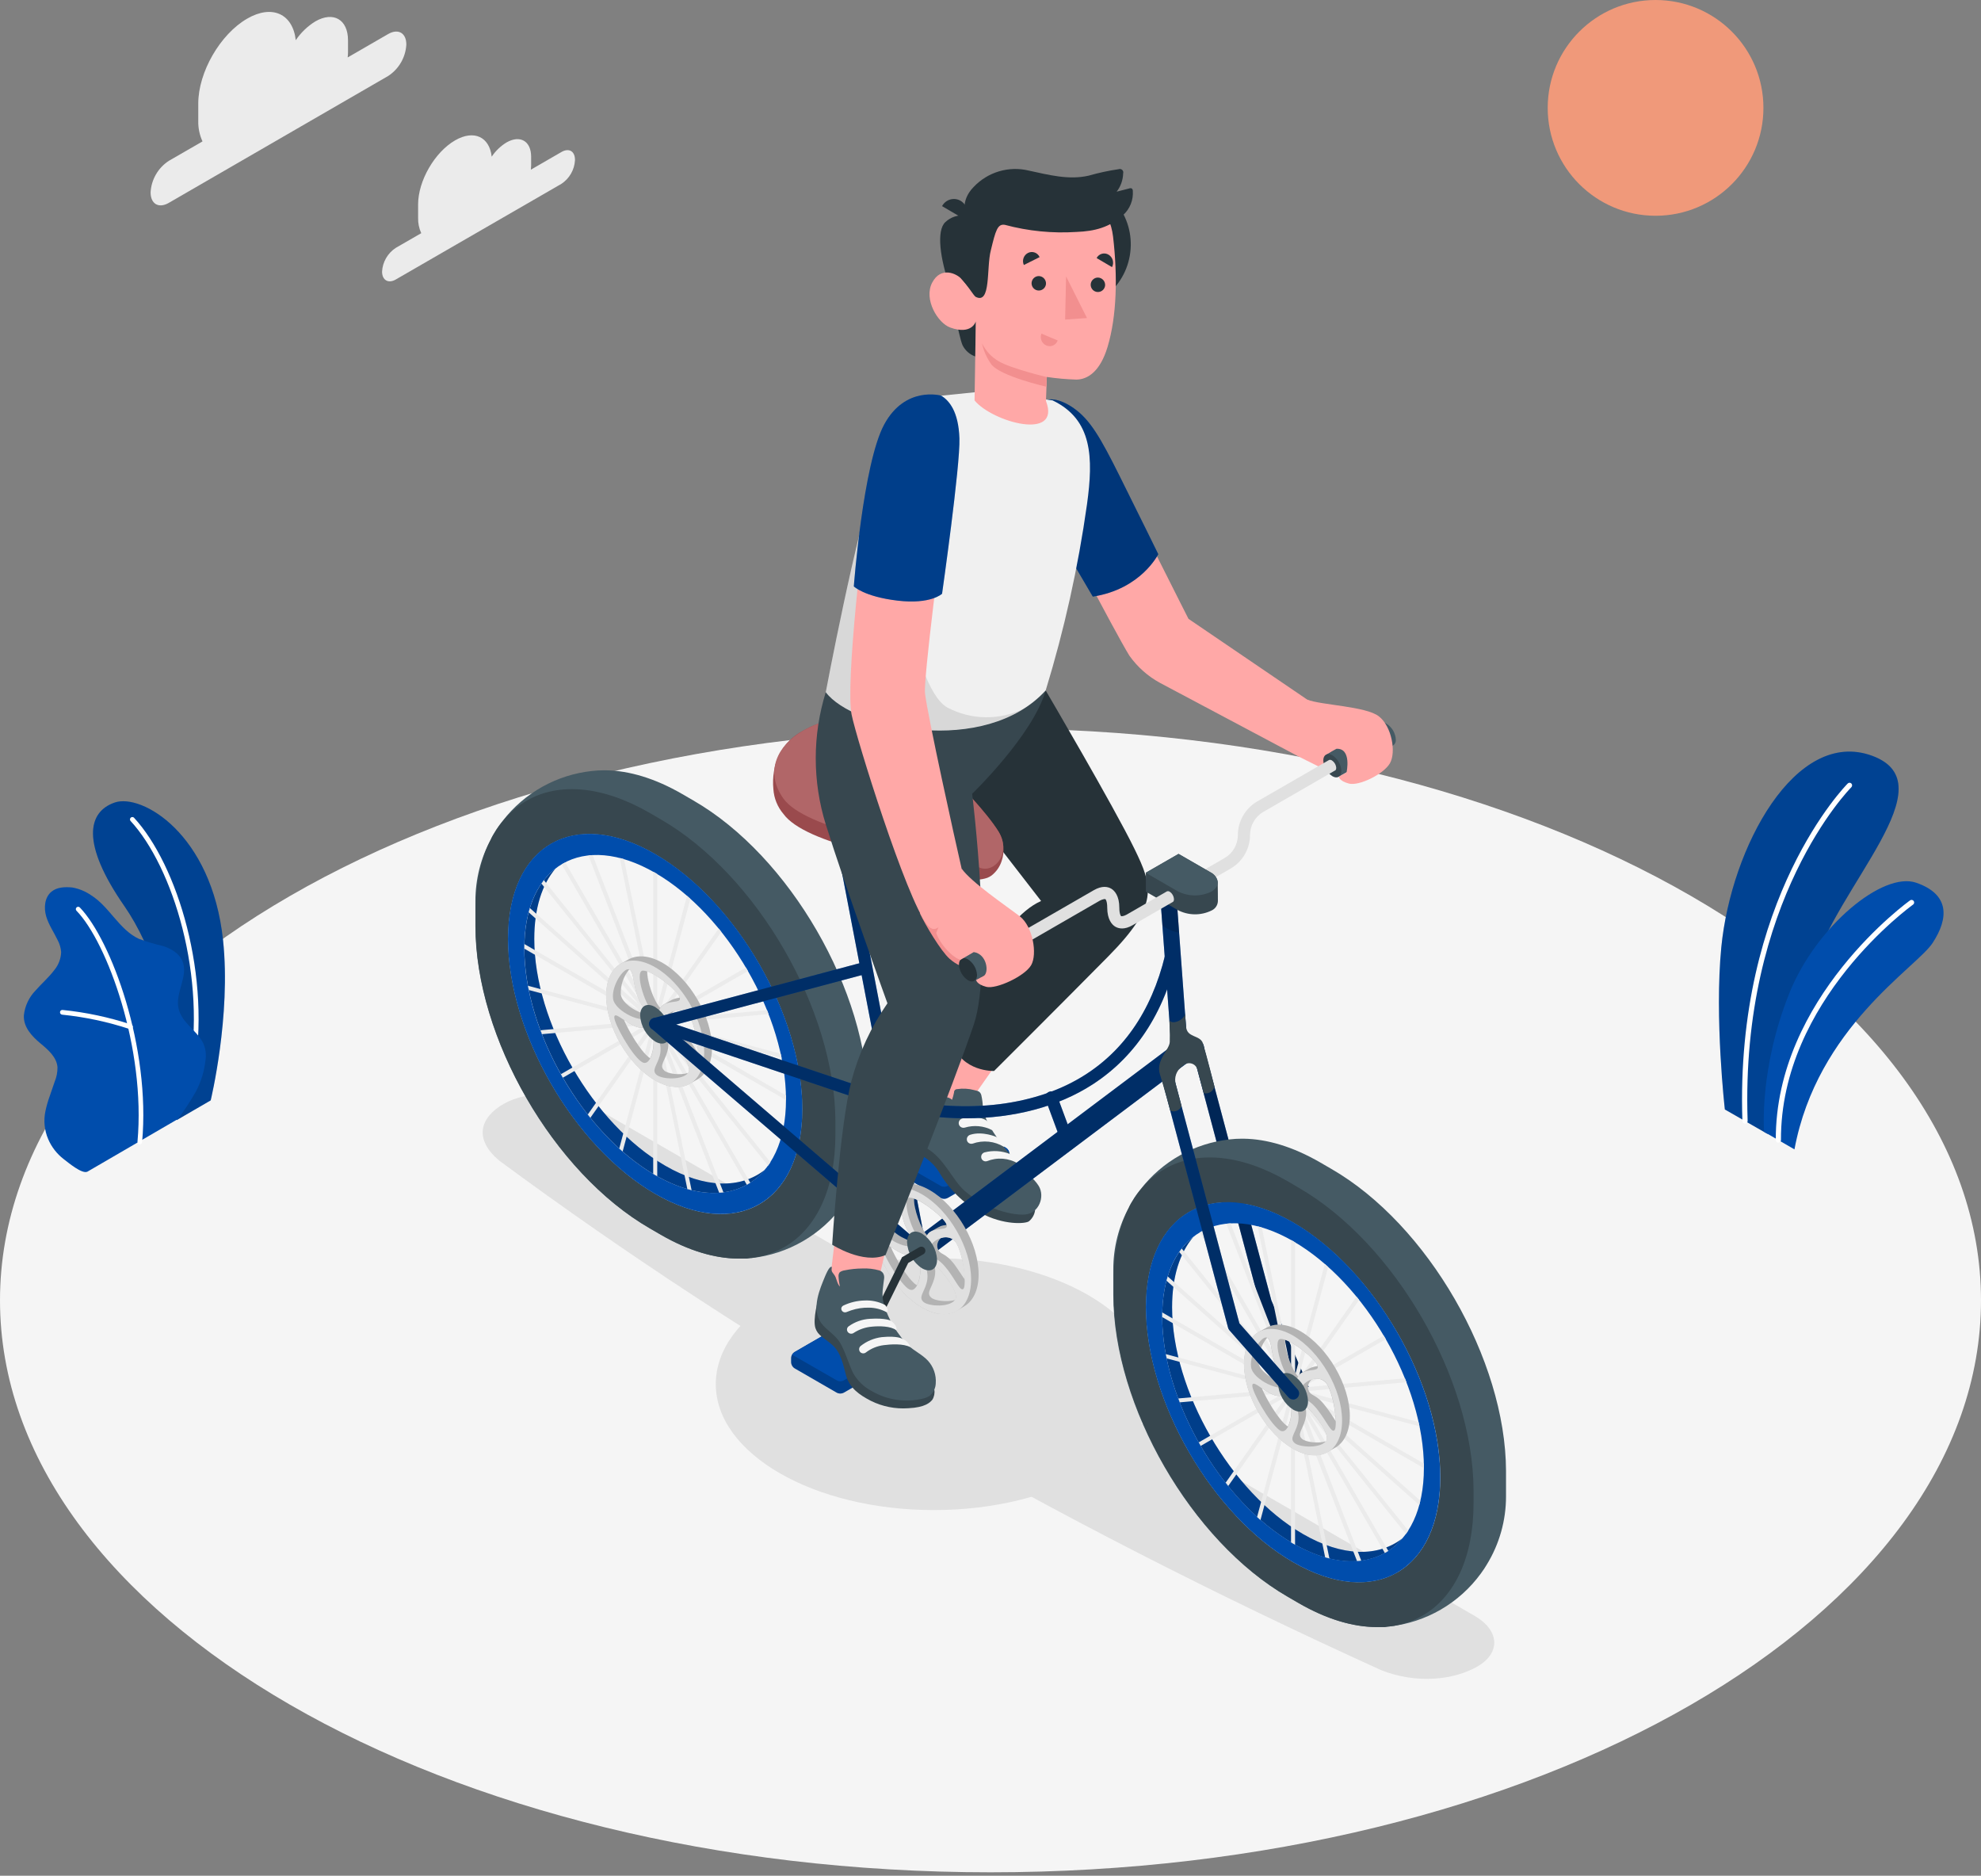 <svg width="225" height="213" viewBox="0 0 225 213" fill="none" xmlns="http://www.w3.org/2000/svg">
<rect x="0" y="0" width="225" height="213" fill="#808080" stroke="none"/>
<g id="Group 427320718">
<g id="ride-a-bicycle/amico">
<g id="Floor">
<path id="floor" d="M112.5 212.61C174.632 212.61 225 183.531 225 147.661C225 111.79 174.632 82.711 112.5 82.711C50.368 82.711 0 111.79 0 147.661C0 183.531 50.368 212.61 112.5 212.61Z" fill="#F5F5F5"/>
</g>
<g id="Clouds">
<g id="clouds">
<path id="Vector" d="M44.088 3.865L39.489 6.522C39.512 6.328 39.525 6.133 39.527 5.938V4.579C39.527 2.211 37.864 1.247 35.81 2.433C34.928 2.978 34.172 3.705 33.593 4.564C33.26 1.585 30.922 0.471 28.077 2.115C25.006 3.884 22.519 8.199 22.519 11.757V13.748C22.503 14.545 22.668 15.334 23.001 16.058L19.182 18.261C18.578 18.652 18.074 19.181 17.713 19.805C17.352 20.428 17.143 21.128 17.105 21.848C17.105 23.164 18.03 23.699 19.168 23.039L44.088 8.628C44.689 8.237 45.188 7.709 45.547 7.089C45.905 6.468 46.112 5.772 46.151 5.056C46.151 3.74 45.226 3.209 44.088 3.865Z" fill="#EBEBEB"/>
<path id="Vector_2" d="M63.768 17.261L60.297 19.267C60.297 19.113 60.326 18.958 60.326 18.785V17.801C60.326 16.013 59.068 15.29 57.52 16.181C56.853 16.591 56.282 17.14 55.847 17.792C55.597 15.54 53.827 14.701 51.687 15.94C49.368 17.281 47.488 20.535 47.488 23.21V24.739C47.473 25.338 47.595 25.934 47.844 26.479L44.952 28.147C44.498 28.442 44.121 28.84 43.851 29.308C43.58 29.777 43.424 30.302 43.395 30.842C43.395 31.806 44.094 32.236 44.952 31.739L63.754 20.882C64.206 20.586 64.583 20.188 64.852 19.72C65.122 19.252 65.278 18.727 65.306 18.187C65.321 17.17 64.627 16.765 63.768 17.261Z" fill="#EBEBEB"/>
</g>
</g>
<g id="Plants">
<g id="plants">
<path id="Vector_3" d="M20.073 127.192L23.93 124.955C23.93 124.955 26.254 115.38 25.333 106.76C24.041 94.65 16.081 90.084 13.034 91.13C9.987 92.176 9.124 95.701 14.143 102.918C17.103 107.184 20.738 116.041 20.073 127.192Z" fill="#004DAC"/>
<g id="Group" opacity="0.15">
<path id="Vector_4" d="M20.075 127.192L23.932 124.955C23.932 124.955 26.256 115.38 25.335 106.76C24.043 94.65 16.083 90.084 13.036 91.13C9.989 92.176 9.126 95.701 14.145 102.918C17.105 107.184 20.74 116.041 20.075 127.192Z" fill="black"/>
</g>
<path id="Vector_5" d="M21.677 122.488H21.644C21.573 122.475 21.511 122.434 21.471 122.376C21.43 122.317 21.414 122.244 21.427 122.174C23.553 110.994 19.648 98.435 14.812 93.204C14.774 93.151 14.757 93.085 14.764 93.019C14.771 92.954 14.802 92.894 14.851 92.849C14.899 92.805 14.962 92.779 15.028 92.778C15.094 92.777 15.158 92.8 15.208 92.843C20.13 98.146 24.112 110.927 21.957 122.251C21.949 122.319 21.915 122.38 21.863 122.424C21.812 122.468 21.745 122.49 21.677 122.488Z" fill="white"/>
<path id="Vector_6" d="M9.929 133.049C9.317 133.358 7.692 131.969 7.239 131.627C6.467 131.035 5.859 130.255 5.475 129.361C5.04 128.347 4.932 127.223 5.166 126.145C5.288 125.576 5.449 125.015 5.648 124.468C5.836 123.928 6.019 123.383 6.207 122.843C6.426 122.321 6.536 121.76 6.53 121.194C6.444 120.056 5.484 119.218 4.602 118.49C3.638 117.689 2.635 116.638 2.712 115.284C2.829 114.231 3.292 113.248 4.028 112.487C4.718 111.697 5.523 111.012 6.154 110.173C6.644 109.591 6.923 108.861 6.945 108.1C6.906 107.631 6.771 107.175 6.55 106.76C6.116 105.849 5.523 105.01 5.243 104.046C4.964 103.081 5.065 101.9 5.841 101.259C6.477 100.729 7.384 100.7 8.203 100.777C8.97 100.912 9.699 101.211 10.339 101.654C12.431 102.961 13.536 105.574 15.773 106.61C16.666 106.939 17.579 107.211 18.506 107.425C19.412 107.714 20.328 108.235 20.709 109.103C21.466 110.824 19.803 112.81 20.304 114.618C20.748 116.219 22.233 116.899 23.033 118.364C23.352 119.009 23.457 119.739 23.332 120.447C23.196 121.647 22.841 122.812 22.286 123.884C21.662 124.986 20.971 126.049 20.218 127.066C20.218 127.066 10.026 133.001 9.929 133.049Z" fill="#004DAC"/>
<path id="Vector_7" d="M15.859 129.959C15.824 129.956 15.789 129.946 15.758 129.93C15.726 129.913 15.698 129.891 15.675 129.864C15.652 129.836 15.635 129.805 15.625 129.771C15.614 129.737 15.61 129.701 15.614 129.665C16.578 119.059 12.171 107.006 8.691 103.424C8.666 103.399 8.646 103.37 8.633 103.338C8.619 103.306 8.612 103.271 8.612 103.236C8.612 103.201 8.619 103.167 8.633 103.134C8.646 103.102 8.666 103.073 8.691 103.048C8.715 103.023 8.744 103.002 8.776 102.989C8.809 102.975 8.843 102.968 8.879 102.968C8.914 102.968 8.948 102.975 8.981 102.989C9.013 103.002 9.042 103.023 9.067 103.048C12.615 106.722 17.132 118.934 16.139 129.709C16.134 129.779 16.102 129.844 16.05 129.891C15.998 129.937 15.93 129.962 15.859 129.959Z" fill="white"/>
<path id="Vector_8" d="M14.804 116.856H14.727C12.237 116.035 9.665 115.487 7.057 115.221C6.986 115.214 6.921 115.179 6.876 115.124C6.83 115.069 6.809 114.998 6.816 114.927C6.818 114.892 6.828 114.858 6.844 114.827C6.86 114.795 6.882 114.767 6.909 114.745C6.936 114.722 6.967 114.706 7.001 114.695C7.035 114.685 7.07 114.682 7.105 114.686C9.759 114.953 12.377 115.509 14.91 116.345C14.944 116.356 14.975 116.374 15.001 116.397C15.027 116.421 15.048 116.45 15.063 116.482C15.078 116.514 15.086 116.548 15.087 116.584C15.088 116.619 15.082 116.654 15.069 116.687C15.048 116.739 15.011 116.784 14.964 116.814C14.916 116.844 14.861 116.859 14.804 116.856Z" fill="white"/>
</g>
<g id="plants_2">
<path id="Vector_9" d="M200.761 128.768L195.907 125.986C195.907 125.986 194.716 115.592 195.506 107.545C196.62 96.235 203.924 82.625 212.636 85.822C221.347 89.018 208.639 100.535 205.814 110.129C202.989 119.723 200.761 128.768 200.761 128.768Z" fill="#004DAC"/>
<path id="Vector_10" opacity="0.15" d="M200.761 128.768L195.907 125.986C195.907 125.986 194.716 115.592 195.506 107.545C196.62 96.235 203.924 82.625 212.636 85.822C221.347 89.018 208.639 100.535 205.814 110.129C202.989 119.723 200.761 128.768 200.761 128.768Z" fill="black"/>
<path id="Vector_11" d="M198.21 127.593C198.288 127.589 198.362 127.555 198.415 127.497C198.469 127.439 198.497 127.363 198.494 127.284C197.641 102.157 210.152 89.511 210.277 89.391C210.331 89.334 210.361 89.259 210.361 89.181C210.361 89.103 210.331 89.028 210.277 88.971C210.25 88.944 210.218 88.922 210.182 88.907C210.147 88.891 210.109 88.884 210.07 88.884C210.031 88.884 209.993 88.891 209.957 88.907C209.922 88.922 209.89 88.944 209.863 88.971C209.732 89.097 197.038 101.921 197.901 127.309C197.903 127.348 197.912 127.386 197.928 127.422C197.944 127.457 197.967 127.489 197.996 127.516C198.025 127.542 198.058 127.562 198.095 127.576C198.132 127.589 198.171 127.595 198.21 127.593Z" fill="white"/>
<path id="Vector_12" d="M203.813 130.518L200.361 128.522C200.361 128.522 199.773 121.391 203.253 112.728C206.3 105.183 213.86 98.925 217.649 100.241C221.439 101.557 221.357 104.248 219.505 107.078C217.654 109.908 206.397 116.638 203.813 130.518Z" fill="#004DAC"/>
<path id="Vector_13" d="M201.991 129.755C202.029 129.755 202.067 129.747 202.102 129.732C202.138 129.717 202.17 129.696 202.197 129.668C202.224 129.641 202.245 129.608 202.259 129.573C202.273 129.537 202.28 129.499 202.28 129.461C202.212 113.551 217.134 102.834 217.283 102.723C217.315 102.701 217.342 102.672 217.362 102.64C217.383 102.607 217.397 102.571 217.404 102.533C217.411 102.495 217.41 102.456 217.402 102.418C217.393 102.38 217.377 102.345 217.355 102.313C217.333 102.281 217.305 102.254 217.272 102.234C217.24 102.213 217.203 102.199 217.165 102.192C217.127 102.185 217.088 102.186 217.051 102.194C217.013 102.203 216.977 102.219 216.946 102.241C216.791 102.347 201.624 113.267 201.692 129.461C201.693 129.539 201.725 129.614 201.781 129.669C201.837 129.724 201.912 129.755 201.991 129.755Z" fill="white"/>
</g>
</g>
<g id="Shadow">
<g id="shadow">
<path id="Vector_14" d="M156.898 189.667C118.812 172.369 85.604 153.142 56.731 131.814C53.751 129.34 54.532 126.882 57.213 125.348C59.893 123.815 64.319 123.902 67.149 125.532L167.495 183.496C170.325 185.13 170.47 187.7 167.813 189.233C165.157 190.766 160.953 191.253 156.898 189.667Z" fill="#E0E0E0"/>
<path id="shadow_2" d="M106.071 171.477C119.751 171.477 130.841 165.073 130.841 157.173C130.841 149.273 119.751 142.869 106.071 142.869C92.39 142.869 81.3 149.273 81.3 157.173C81.3 165.073 92.39 171.477 106.071 171.477Z" fill="#E0E0E0"/>
</g>
</g>
<g id="Sun">
<path id="sun" d="M188.037 24.501C194.803 24.501 200.288 19.016 200.288 12.25C200.288 5.485 194.803 0 188.037 0C181.272 0 175.787 5.485 175.787 12.25C175.787 19.016 181.272 24.501 188.037 24.501Z" fill="#F0997A"/>
</g>
<g id="Character">
<g id="character">
<path id="Vector_15" d="M114.236 130.323L109.507 127.595C109.378 127.521 109.233 127.482 109.085 127.482C108.937 127.482 108.792 127.521 108.663 127.595L102.078 131.399C101.949 131.473 101.842 131.58 101.768 131.708C101.693 131.837 101.654 131.983 101.653 132.131V132.556C101.655 132.704 101.694 132.85 101.769 132.978C101.843 133.106 101.95 133.213 102.078 133.288L106.812 136.022C106.941 136.096 107.087 136.134 107.236 136.134C107.385 136.134 107.531 136.096 107.66 136.022L114.236 132.252C114.364 132.177 114.471 132.07 114.544 131.942C114.618 131.813 114.656 131.667 114.656 131.519V131.095C114.662 130.94 114.627 130.787 114.553 130.651C114.479 130.515 114.37 130.402 114.236 130.323Z" fill="#004DAC"/>
<path id="Vector_16" opacity="0.2" d="M114.236 130.323L109.507 127.595C109.378 127.521 109.233 127.482 109.085 127.482C108.937 127.482 108.792 127.521 108.663 127.595L102.078 131.399C101.949 131.473 101.842 131.58 101.768 131.708C101.693 131.837 101.654 131.983 101.653 132.131V132.556C101.655 132.704 101.694 132.85 101.769 132.978C101.843 133.106 101.95 133.213 102.078 133.288L106.812 136.022C106.941 136.096 107.087 136.134 107.236 136.134C107.385 136.134 107.531 136.096 107.66 136.022L114.236 132.252C114.364 132.177 114.471 132.07 114.544 131.942C114.618 131.813 114.656 131.667 114.656 131.519V131.095C114.662 130.94 114.627 130.787 114.553 130.651C114.479 130.515 114.37 130.402 114.236 130.323Z" fill="black"/>
<path id="Vector_17" d="M106.839 134.662C106.96 134.731 107.096 134.767 107.235 134.767C107.373 134.767 107.51 134.731 107.63 134.662L114.543 130.655C114.469 130.528 114.363 130.421 114.235 130.347L112.914 129.585L109.505 127.618C109.377 127.545 109.232 127.506 109.084 127.506C108.936 127.506 108.79 127.545 108.662 127.618L107.861 128.1L102.076 131.441C101.947 131.515 101.841 131.621 101.768 131.75L106.839 134.662Z" fill="#004DAC"/>
<path id="Vector_18" d="M104.965 123.708L109.501 126.042L115.282 117.798L108.557 114.124L104.965 123.708Z" fill="#FFA8A7"/>
<path id="Vector_19" d="M117.568 137.401C117.509 137.9 117.26 138.358 116.873 138.679C116.512 138.977 113.981 139.161 111.344 137.714C109.402 136.624 107.788 135.034 106.667 133.11C105.954 131.939 104.941 131.302 103.635 130.589C102.328 129.875 100.882 128.381 100.887 127.614C100.892 126.848 101.735 125.927 101.735 125.927L117.568 137.401Z" fill="#37474F"/>
<path id="Vector_20" d="M110.63 123.782L110.866 123.84C110.998 123.86 111.124 123.912 111.233 123.989C111.345 124.09 111.424 124.223 111.459 124.37C111.563 124.834 111.622 125.307 111.638 125.782C111.768 126.978 112.602 128.309 113.566 129.639C114.227 130.531 114.916 131.312 115.639 132.151C116.362 132.99 117.486 133.853 117.987 134.687C118.71 135.907 117.987 137.772 116.449 137.912C115.114 138.033 112.052 137.396 109.555 135.217C108.196 134.031 107.241 131.529 105.26 130.396C103.996 129.673 101.687 128.135 101.316 126.742C101.21 126.149 102.28 124.948 103.201 123.902C104.199 122.76 105.525 120.87 105.906 121.188C105.859 121.282 105.835 121.385 105.835 121.489C105.835 121.594 105.859 121.697 105.906 121.791C106.011 122.025 106.129 122.253 106.258 122.475C106.419 122.92 106.498 123.391 106.489 123.864C106.48 124.072 106.545 124.277 106.672 124.442C106.855 124.63 107.087 124.568 107.323 124.572C107.622 124.575 107.91 124.687 108.133 124.886C108.23 124.612 108.306 124.332 108.359 124.047C108.357 123.999 108.364 123.95 108.381 123.905C108.398 123.86 108.424 123.818 108.457 123.784C108.491 123.749 108.531 123.721 108.575 123.703C108.62 123.684 108.668 123.675 108.716 123.676C109.355 123.577 110.007 123.613 110.63 123.782Z" fill="#455A64"/>
<path id="Vector_21" d="M112.682 128.333C112.673 128.108 112.607 127.889 112.49 127.696C112.374 127.503 112.211 127.342 112.017 127.229C111.472 126.833 110.214 126.776 109.303 127.007C109.217 127.028 109.137 127.069 109.071 127.128C109.005 127.186 108.954 127.26 108.923 127.343C108.892 127.426 108.882 127.515 108.893 127.603C108.905 127.69 108.938 127.774 108.989 127.846C109.054 127.936 109.146 128.004 109.251 128.04C109.357 128.077 109.47 128.079 109.577 128.048C110.61 127.736 111.724 127.838 112.682 128.333Z" fill="#F5F5F5"/>
<path id="Vector_22" d="M114.042 130.241C113.999 129.996 113.897 129.765 113.746 129.568C113.595 129.371 113.399 129.213 113.174 129.108C113.174 129.108 111.593 128.414 110.204 128.857C110.122 128.879 110.047 128.921 109.984 128.978C109.921 129.035 109.873 129.107 109.843 129.187C109.814 129.266 109.803 129.352 109.813 129.436C109.823 129.52 109.853 129.601 109.9 129.672C109.964 129.759 110.052 129.824 110.154 129.859C110.256 129.893 110.366 129.895 110.469 129.865C111.055 129.655 111.68 129.58 112.298 129.645C112.917 129.71 113.513 129.914 114.042 130.241Z" fill="#F5F5F5"/>
<path id="Vector_23" d="M115.644 132.138C115.575 131.898 115.455 131.677 115.293 131.488C115.131 131.299 114.93 131.148 114.704 131.043C113.792 130.679 112.787 130.613 111.835 130.855C111.753 130.877 111.678 130.918 111.615 130.975C111.552 131.031 111.504 131.102 111.474 131.182C111.444 131.261 111.434 131.346 111.444 131.43C111.454 131.515 111.484 131.595 111.532 131.665C111.594 131.753 111.682 131.819 111.785 131.854C111.887 131.889 111.997 131.89 112.1 131.858C112.672 131.626 113.29 131.531 113.905 131.579C114.52 131.628 115.116 131.819 115.644 132.138Z" fill="#F5F5F5"/>
<path id="Vector_24" d="M118.767 78.405C118.767 78.405 126.505 91.576 128.863 96.417C130.946 100.688 131.616 102.79 125.879 108.6C120.141 114.409 112.905 121.617 112.905 121.617C112.905 121.617 109.222 121.742 108.156 118.401C110.012 113.435 113.426 104.458 118.247 102.313L108.976 90.338L118.767 78.405Z" fill="#263238"/>
<path id="Vector_25" d="M147.939 158.243C147.805 158.243 147.675 158.203 147.563 158.13C147.452 158.056 147.365 157.951 147.312 157.828L143.113 148.162C143.099 148.131 143.088 148.098 143.079 148.065L135.366 119.105C135.343 119.018 135.337 118.927 135.349 118.838C135.361 118.749 135.39 118.663 135.435 118.585C135.527 118.427 135.677 118.313 135.853 118.266C136.028 118.219 136.216 118.245 136.373 118.336C136.53 118.427 136.645 118.577 136.692 118.753L144.405 147.68L148.58 157.322C148.616 157.404 148.635 157.493 148.637 157.583C148.638 157.673 148.622 157.763 148.589 157.847C148.556 157.93 148.507 158.007 148.444 158.071C148.381 158.136 148.306 158.188 148.224 158.223C148.131 158.249 148.034 158.256 147.939 158.243Z" fill="#004DAC"/>
<path id="Vector_26" opacity="0.5" d="M147.939 158.243C147.805 158.243 147.675 158.203 147.563 158.13C147.452 158.056 147.365 157.951 147.312 157.828L143.113 148.162C143.099 148.131 143.088 148.098 143.079 148.065L135.366 119.105C135.343 119.018 135.337 118.927 135.349 118.838C135.361 118.749 135.39 118.663 135.435 118.585C135.527 118.427 135.677 118.313 135.853 118.266C136.028 118.219 136.216 118.245 136.373 118.336C136.53 118.427 136.645 118.577 136.692 118.753L144.405 147.68L148.58 157.322C148.616 157.404 148.635 157.493 148.637 157.583C148.638 157.673 148.622 157.763 148.589 157.847C148.556 157.93 148.507 158.007 148.444 158.071C148.381 158.136 148.306 158.188 148.224 158.223C148.131 158.249 148.034 158.256 147.939 158.243Z" fill="black"/>
<path id="Vector_27" d="M151.208 132.733L149.945 132C146.84 130.206 143.9 129.343 141.267 129.305H141.036C140.583 129.303 140.131 129.329 139.681 129.382C137.7 129.596 135.782 130.207 134.042 131.18C132.302 132.152 130.777 133.466 129.557 135.042C129.509 135.095 129.46 135.153 129.417 135.211C129.374 135.268 129.248 135.423 129.171 135.534L129.017 135.751C128.949 135.842 128.892 135.934 128.829 136.025C128.718 136.204 128.602 136.382 128.496 136.57L128.381 136.773C128.332 136.859 128.284 136.951 128.236 137.047V137.076C127.058 139.251 126.443 141.685 126.447 144.158V144.747C126.447 145.017 126.447 145.296 126.447 145.576V147.022C126.447 159.658 135.313 175.013 146.252 181.324L147.515 182.057C150.62 183.85 153.556 184.713 156.193 184.752H156.372C156.545 184.752 156.719 184.752 156.888 184.752H157.052C157.196 184.752 157.346 184.752 157.49 184.713L157.707 184.689C157.747 184.692 157.788 184.692 157.828 184.689C159.878 184.463 161.858 183.812 163.643 182.778C165.428 181.743 166.977 180.349 168.193 178.682C168.294 178.542 168.396 178.398 168.492 178.253L168.531 178.205C168.641 178.036 168.752 177.863 168.858 177.684C170.295 175.351 171.055 172.663 171.052 169.922V167.03C171.013 154.394 162.157 139.034 151.208 132.733ZM146.869 177.414C137.637 172.082 130.15 159.094 130.15 148.454C130.15 137.814 137.637 133.47 146.869 138.812C156.102 144.154 163.603 157.089 163.603 167.753C163.603 178.417 156.097 182.737 146.865 177.405L146.869 177.414Z" fill="#455A64"/>
<path id="Vector_28" d="M147.498 134.869L146.249 134.136C140.84 131.012 135.937 130.689 132.36 132.69C132.268 132.743 132.176 132.796 132.085 132.859L132.017 132.897L131.694 133.104C131.593 133.172 131.487 133.244 131.386 133.321C131.177 133.47 130.977 133.631 130.788 133.803L130.504 134.059C130.31 134.233 130.126 134.418 129.954 134.613C129.862 134.71 129.776 134.811 129.694 134.912C129.612 135.014 129.525 135.11 129.443 135.216C129.361 135.322 129.274 135.428 129.197 135.539L129.043 135.756C128.975 135.848 128.917 135.939 128.855 136.031C128.744 136.209 128.628 136.388 128.522 136.576L128.406 136.778C128.358 136.865 128.31 136.956 128.262 137.053L128.127 137.328C127.955 137.666 127.802 138.014 127.669 138.369C127.592 138.562 127.515 138.75 127.452 138.948C127.452 138.948 127.452 138.948 127.452 138.972C127.331 139.328 127.22 139.7 127.119 140.081C127.066 140.283 127.013 140.49 126.965 140.707C126.917 140.924 126.859 141.189 126.811 141.435C126.811 141.551 126.772 141.671 126.753 141.787C126.714 141.99 126.69 142.197 126.661 142.399C126.632 142.602 126.603 142.882 126.579 143.099V143.209C126.579 143.412 126.545 143.614 126.531 143.822V144.068C126.531 144.289 126.502 144.521 126.497 144.752C126.492 144.984 126.497 145.302 126.497 145.581V147.028C126.497 159.664 135.363 175.019 146.302 181.33L147.565 182.063C150.742 183.895 153.741 184.767 156.402 184.767C156.576 184.767 156.75 184.767 156.918 184.767H157.082C157.227 184.767 157.376 184.767 157.521 184.729L157.738 184.704C157.885 184.693 158.031 184.673 158.177 184.647C158.307 184.647 158.437 184.608 158.557 184.579L158.929 184.502C159.165 184.444 159.411 184.381 159.623 184.309L159.912 184.218C160.023 184.179 160.129 184.145 160.23 184.102C160.332 184.058 160.409 184.034 160.496 183.991C160.684 183.914 160.872 183.832 161.055 183.735C161.146 183.697 161.238 183.644 161.33 183.596L161.402 183.552C161.44 183.538 161.475 183.518 161.508 183.494L161.682 183.398C165.201 181.301 167.366 176.894 167.366 170.646V169.2C167.298 156.54 158.432 141.18 147.498 134.869ZM146.866 177.405C137.634 172.073 130.147 159.085 130.147 148.445C130.147 137.805 137.634 133.461 146.866 138.803C156.099 144.145 163.605 157.089 163.605 167.754C163.605 178.418 156.099 182.737 146.866 177.405Z" fill="#37474F"/>
<path id="Vector_29" d="M159.299 174.679C156.657 177.827 152.067 178.276 146.865 175.267C138.67 170.528 132.002 159.006 132.002 149.523C132.002 145.29 133.333 142.18 135.536 140.454C133.998 142.272 133.125 144.981 133.125 148.452C133.125 157.931 139.783 169.458 147.989 174.197C152.516 176.815 156.575 176.81 159.299 174.679Z" fill="#004DAC"/>
<path id="Vector_30" opacity="0.2" d="M159.299 174.679C156.657 177.827 152.067 178.276 146.865 175.267C138.67 170.528 132.002 159.006 132.002 149.523C132.002 145.29 133.333 142.18 135.536 140.454C133.998 142.272 133.125 144.981 133.125 148.452C133.125 157.931 139.783 169.458 147.989 174.197C152.516 176.815 156.575 176.81 159.299 174.679Z" fill="black"/>
<path id="Vector_31" d="M146.866 138.793C137.629 133.461 130.146 137.785 130.146 148.435C130.146 159.085 137.629 172.058 146.866 177.395C156.103 182.732 163.586 178.407 163.586 167.753C163.586 157.098 156.098 144.125 146.866 138.793ZM146.866 175.259C138.67 170.52 132.003 158.998 132.003 149.52C132.003 140.041 138.656 136.199 146.866 140.938C155.076 145.677 161.725 157.2 161.725 166.678C161.725 176.156 155.071 179.979 146.866 175.259Z" fill="#004DAC"/>
<path id="Vector_32" d="M161.223 161.964C161.189 161.8 161.155 161.631 161.117 161.482L148.177 157.991L159.747 156.96L159.574 156.516L147.883 157.562L157.399 152.066C157.327 151.936 157.245 151.806 157.168 151.671L147.656 157.167L154.372 147.611L154.073 147.24L147.42 156.694L150.852 143.875C150.727 143.759 150.602 143.644 150.472 143.533L147.097 156.14V141.079L146.87 140.939L146.639 140.814V155.619L143.317 139.387L142.835 139.252L146.109 155.267L139.769 138.924C139.61 138.924 139.451 138.948 139.287 138.962L145.588 155.19L136.654 139.739C136.519 139.811 136.384 139.883 136.254 139.96L145.178 155.422L134.22 141.783C134.123 141.908 134.032 142.038 133.94 142.168L144.985 155.909L132.629 144.95C132.581 145.109 132.532 145.273 132.489 145.432L145.024 156.55L132.007 149.038C132.007 149.198 132.007 149.352 132.007 149.521V149.564L145.25 157.21L132.421 153.773C132.45 153.937 132.484 154.105 132.518 154.255L145.564 157.75L133.834 158.801C133.887 158.951 133.945 159.095 134.003 159.245L145.858 158.184L136.158 163.786L136.38 164.186L146.084 158.579L139.21 168.366L139.504 168.737L146.316 159.052L142.777 172.266L143.163 172.609L146.634 159.64V175.145L146.865 175.284L147.092 175.41V160.141L150.51 176.842L150.992 176.972L147.618 160.489L154.126 177.261C154.285 177.261 154.444 177.237 154.608 177.218L148.177 160.566L157.293 176.355C157.424 176.282 157.554 176.205 157.684 176.118L148.572 160.339L159.68 174.195C159.771 174.07 159.863 173.939 159.95 173.804L148.741 159.862L161.194 170.897C161.242 170.733 161.28 170.569 161.319 170.415L148.707 159.206L161.724 166.722V166.679C161.724 166.52 161.724 166.356 161.724 166.197L148.495 158.555L161.223 161.964Z" fill="#EBEBEB"/>
<path id="Vector_33" d="M147.723 151.179C146.142 150.263 144.72 150.215 143.703 150.847C143.495 150.977 143.22 151.093 142.97 151.252C142.893 151.295 142.825 151.343 142.753 151.391L142.714 151.416C142.618 151.486 142.527 151.561 142.439 151.642L142.382 151.7C142.304 151.777 142.232 151.859 142.16 151.946L142.088 152.042C142.024 152.124 141.966 152.209 141.914 152.298L141.832 152.447C141.789 152.534 141.745 152.616 141.707 152.708C141.674 152.775 141.647 152.844 141.625 152.915C141.591 152.997 141.562 153.079 141.533 153.17C141.504 153.262 141.485 153.349 141.461 153.445C141.437 153.542 141.422 153.6 141.408 153.686C141.393 153.773 141.369 153.927 141.355 154.048L141.326 154.255C141.326 154.453 141.297 154.66 141.297 154.872C141.297 158.425 143.794 162.75 146.875 164.514C147.068 164.625 147.256 164.722 147.444 164.809C147.555 164.862 147.666 164.9 147.776 164.944C147.887 164.987 147.926 165.006 148.003 165.03C148.076 165.055 148.15 165.076 148.225 165.093C148.329 165.127 148.435 165.156 148.543 165.18H148.668C148.801 165.206 148.934 165.225 149.068 165.238H149.093C149.729 165.297 150.367 165.146 150.91 164.809C151.18 164.649 151.421 164.534 151.725 164.351C152.689 163.762 153.311 162.528 153.311 160.783C153.301 157.278 150.804 152.982 147.723 151.179ZM146.132 161.887C145.168 161.145 143.838 158.888 143.312 157.63C143.623 157.846 143.944 158.046 144.276 158.228C145.723 158.975 145.689 157.963 146.277 158.666C146.865 159.37 146.759 161.077 146.277 161.993C146.224 161.964 146.176 161.929 146.132 161.887ZM148.958 155.287C148.876 155.315 148.796 155.35 148.721 155.393C148.567 155.48 147.935 155.836 147.868 155.875C147.687 155.972 147.538 156.12 147.439 156.299C146.721 155.567 145.887 153.233 145.954 152.134C147.203 152.563 149.281 154.294 149.599 154.964C149.624 155.014 149.644 155.068 149.657 155.123C149.419 155.154 149.184 155.209 148.958 155.287ZM144.729 154.549C145.212 156.232 145.901 156.478 145.949 157.042C144.85 156.863 143.057 155.798 142.951 154.742C142.916 153.713 143.259 152.706 143.915 151.912C144.378 152.119 144.349 153.17 144.729 154.549ZM147.878 163.386C147.299 162.856 147.945 162.335 148.239 161.241C148.389 160.72 148.389 160.167 148.239 159.645C149.382 160.542 151.093 162.909 150.65 163.608L150.597 163.68C149.623 163.931 148.287 163.762 147.878 163.386ZM150.587 159.732C149.372 158.112 148.895 158.671 148.601 157.803C148.546 157.592 148.554 157.37 148.624 157.163C148.694 156.957 148.824 156.775 148.996 156.642C149.312 156.519 149.66 156.512 149.981 156.62C150.302 156.729 150.574 156.946 150.751 157.235C151.344 158.286 151.672 160.2 151.715 161.39C151.426 160.947 151.069 160.335 150.587 159.732Z" fill="#E0E0E0"/>
<path id="Vector_34" opacity="0.2" d="M147.723 151.179C146.142 150.263 144.72 150.215 143.703 150.847C143.495 150.977 143.22 151.093 142.97 151.252C142.893 151.295 142.825 151.343 142.753 151.391L142.714 151.416C142.618 151.486 142.527 151.561 142.439 151.642L142.382 151.7C142.304 151.777 142.232 151.859 142.16 151.946L142.088 152.042C142.024 152.124 141.966 152.209 141.914 152.298L141.832 152.447C141.789 152.534 141.745 152.616 141.707 152.708C141.674 152.775 141.647 152.844 141.625 152.915C141.591 152.997 141.562 153.079 141.533 153.17C141.504 153.262 141.485 153.349 141.461 153.445C141.437 153.542 141.422 153.6 141.408 153.686C141.393 153.773 141.369 153.927 141.355 154.048L141.326 154.255C141.326 154.453 141.297 154.66 141.297 154.872C141.297 158.425 143.794 162.75 146.875 164.514C147.068 164.625 147.256 164.722 147.444 164.809C147.555 164.862 147.666 164.9 147.776 164.944C147.887 164.987 147.926 165.006 148.003 165.03C148.076 165.055 148.15 165.076 148.225 165.093C148.329 165.127 148.435 165.156 148.543 165.18H148.668C148.801 165.206 148.934 165.225 149.068 165.238H149.093C149.729 165.297 150.367 165.146 150.91 164.809C151.18 164.649 151.421 164.534 151.725 164.351C152.689 163.762 153.311 162.528 153.311 160.783C153.301 157.278 150.804 152.982 147.723 151.179ZM146.132 161.887C145.168 161.145 143.838 158.888 143.312 157.63C143.623 157.846 143.944 158.046 144.276 158.228C145.723 158.975 145.689 157.963 146.277 158.666C146.865 159.37 146.759 161.077 146.277 161.993C146.224 161.964 146.176 161.929 146.132 161.887ZM148.958 155.287C148.876 155.315 148.796 155.35 148.721 155.393C148.567 155.48 147.935 155.836 147.868 155.875C147.687 155.972 147.538 156.12 147.439 156.299C146.721 155.567 145.887 153.233 145.954 152.134C147.203 152.563 149.281 154.294 149.599 154.964C149.624 155.014 149.644 155.068 149.657 155.123C149.419 155.154 149.184 155.209 148.958 155.287ZM144.729 154.549C145.212 156.232 145.901 156.478 145.949 157.042C144.85 156.863 143.057 155.798 142.951 154.742C142.916 153.713 143.259 152.706 143.915 151.912C144.378 152.119 144.349 153.17 144.729 154.549ZM147.878 163.386C147.299 162.856 147.945 162.335 148.239 161.241C148.389 160.72 148.389 160.167 148.239 159.645C149.382 160.542 151.093 162.909 150.65 163.608L150.597 163.68C149.623 163.931 148.287 163.762 147.878 163.386ZM150.587 159.732C149.372 158.112 148.895 158.671 148.601 157.803C148.546 157.592 148.554 157.37 148.624 157.163C148.694 156.957 148.824 156.775 148.996 156.642C149.312 156.519 149.66 156.512 149.981 156.62C150.302 156.729 150.574 156.946 150.751 157.235C151.344 158.286 151.672 160.2 151.715 161.39C151.426 160.947 151.069 160.335 150.587 159.732Z" fill="black"/>
<path id="Vector_35" d="M146.864 151.662C143.783 149.888 141.286 151.33 141.286 154.883C141.286 158.436 143.783 162.761 146.864 164.525C149.945 166.29 152.432 164.858 152.432 161.305C152.432 157.751 149.94 153.466 146.864 151.662ZM145.48 152.043C146.585 152.043 149.231 154.208 149.598 154.97C149.964 155.731 148.995 155.452 148.108 155.77C146.98 156.17 147.515 157.26 146.85 156.99C145.881 156.585 144.386 152.019 145.48 152.043ZM143.836 151.875C144.405 151.971 144.319 153.08 144.743 154.55C145.259 156.411 146.069 156.532 145.953 157.226C145.784 158.243 142.279 156.744 142.096 155.22C141.913 153.697 143.253 151.773 143.836 151.875ZM145.283 162.37C144.078 161.435 142.25 158.074 142.236 157.371C142.221 156.667 143.152 157.636 144.29 158.229C145.736 158.976 145.702 157.964 146.29 158.667C147.158 159.694 146.483 163.31 145.283 162.37ZM150.634 163.59C150.061 164.506 147.607 164.38 147.023 163.85C146.44 163.32 147.091 162.804 147.39 161.7C147.766 160.307 146.936 159.555 147.419 159.289C148.118 158.937 151.213 162.693 150.634 163.59ZM149.747 160.215C148.537 158.605 148.055 159.154 147.766 158.287C147.332 157.023 149.916 155.731 150.764 157.236C151.613 158.74 151.921 162.023 151.579 162.399C151.237 162.775 150.707 161.473 149.747 160.215Z" fill="#E0E0E0"/>
<path id="Vector_36" d="M146.865 160.067C147.829 160.612 148.567 160.168 148.567 159.103C148.535 158.511 148.365 157.935 148.069 157.422C147.773 156.908 147.361 156.472 146.865 156.148C145.901 155.603 145.158 156.046 145.158 157.112C145.19 157.704 145.361 158.28 145.657 158.794C145.954 159.308 146.368 159.744 146.865 160.067Z" fill="#455A64"/>
<path id="Vector_37" d="M78.752 90.9L77.489 90.168C74.385 88.374 71.448 87.511 68.811 87.473H68.58C68.129 87.471 67.678 87.497 67.23 87.55C65.249 87.763 63.331 88.374 61.591 89.345C59.852 90.317 58.326 91.63 57.106 93.205L56.966 93.379C56.879 93.485 56.797 93.591 56.72 93.702L56.566 93.918C56.498 94.01 56.44 94.102 56.378 94.193C56.267 94.372 56.151 94.55 56.045 94.738L55.929 94.941L55.785 95.215V95.244C54.606 97.418 53.991 99.853 53.996 102.326V102.915C53.996 103.185 53.996 103.464 53.996 103.744V105.19C53.996 117.821 62.862 133.181 73.801 139.492L75.064 140.225C78.169 142.018 81.105 142.881 83.742 142.92H83.925H84.436H84.6C84.745 142.92 84.894 142.92 85.039 142.881L85.256 142.857C85.296 142.86 85.336 142.86 85.377 142.857C87.427 142.631 89.407 141.98 91.192 140.946C92.977 139.911 94.526 138.517 95.742 136.85L96.046 136.421L96.079 136.368C96.19 136.204 96.301 136.031 96.412 135.852C97.846 133.517 98.603 130.83 98.601 128.09V125.198C98.572 112.571 89.706 97.211 78.752 90.9ZM74.413 135.582C65.181 130.25 57.694 117.262 57.694 106.622C57.694 95.982 65.181 91.638 74.413 96.98C83.646 102.322 91.133 115.276 91.133 125.94C91.133 136.604 83.655 140.929 74.413 135.582Z" fill="#455A64"/>
<path id="Vector_38" d="M75.056 93.047L73.793 92.314C68.384 89.19 63.481 88.867 59.903 90.868C59.812 90.921 59.72 90.974 59.629 91.036L59.561 91.075L59.238 91.282C59.137 91.35 59.031 91.422 58.929 91.499C58.721 91.649 58.522 91.81 58.332 91.981L58.047 92.237C57.853 92.411 57.67 92.596 57.498 92.791C57.406 92.888 57.319 92.989 57.237 93.09C57.155 93.191 57.069 93.288 56.987 93.394C56.905 93.5 56.818 93.606 56.741 93.717L56.586 93.934C56.519 94.025 56.461 94.117 56.398 94.209C56.288 94.387 56.172 94.565 56.066 94.753L55.95 94.956L55.805 95.231L55.67 95.501C55.491 95.84 55.33 96.19 55.188 96.547C55.111 96.74 55.034 96.928 54.971 97.125C54.851 97.482 54.74 97.853 54.639 98.229C54.586 98.437 54.533 98.644 54.484 98.856C54.436 99.068 54.378 99.338 54.33 99.589C54.33 99.705 54.292 99.825 54.272 99.941C54.234 100.143 54.21 100.351 54.181 100.553C54.152 100.756 54.123 101.011 54.099 101.252V101.363C54.099 101.566 54.065 101.768 54.05 101.971V102.221C54.05 102.443 54.022 102.674 54.017 102.906C54.012 103.137 54.017 103.455 54.017 103.735V105.181C54.017 117.813 62.883 133.173 73.822 139.483L75.085 140.216C78.262 142.048 81.261 142.916 83.927 142.916H84.438H84.602C84.746 142.916 84.896 142.916 85.04 142.877L85.257 142.853C85.407 142.853 85.552 142.82 85.696 142.795L86.077 142.728L86.448 142.651C86.684 142.593 86.93 142.53 87.142 142.458L87.432 142.366C87.543 142.328 87.649 142.294 87.75 142.251C87.84 142.219 87.929 142.182 88.015 142.14C88.203 142.063 88.391 141.981 88.574 141.884C88.666 141.846 88.757 141.793 88.849 141.744L88.921 141.701C88.959 141.687 88.995 141.667 89.028 141.643L89.201 141.547C92.721 139.45 94.885 135.043 94.885 128.795V127.349C94.856 114.713 85.985 99.358 75.056 93.047ZM74.415 135.583C65.182 130.251 57.695 117.263 57.695 106.623C57.695 95.983 65.182 91.639 74.415 96.981C83.647 102.322 91.134 115.277 91.134 125.941C91.134 136.605 83.657 140.93 74.415 135.583Z" fill="#37474F"/>
<path id="Vector_39" d="M86.856 132.85C84.215 135.993 79.625 136.442 74.423 133.438C66.227 128.699 59.56 117.177 59.56 107.693C59.56 103.461 60.89 100.351 63.093 98.625C61.556 100.443 60.683 103.152 60.683 106.623C60.683 116.101 67.341 127.624 75.546 132.368C80.064 134.99 84.133 134.986 86.856 132.85Z" fill="#004DAC"/>
<path id="Vector_40" opacity="0.2" d="M86.856 132.85C84.215 135.993 79.625 136.442 74.423 133.438C66.227 128.699 59.56 117.177 59.56 107.693C59.56 103.461 60.89 100.351 63.093 98.625C61.556 100.443 60.683 103.152 60.683 106.623C60.683 116.101 67.341 127.624 75.546 132.368C80.064 134.99 84.133 134.986 86.856 132.85Z" fill="black"/>
<path id="Vector_41" d="M74.413 96.971C65.176 91.639 57.693 95.959 57.693 106.613C57.693 117.268 65.176 130.237 74.413 135.574C83.65 140.911 91.132 136.581 91.132 125.931C91.132 115.282 83.655 102.303 74.413 96.971ZM74.413 133.438C66.217 128.699 59.55 117.176 59.55 107.698C59.55 98.22 66.217 94.377 74.413 99.117C82.609 103.856 89.272 115.378 89.272 124.856C89.272 134.335 82.609 138.177 74.413 133.438Z" fill="#004DAC"/>
<path id="Vector_42" d="M88.779 120.141C88.746 119.972 88.712 119.808 88.673 119.658L75.729 116.187L87.299 115.156C87.241 115.006 87.188 114.862 87.126 114.712L75.439 115.753L84.951 110.262C84.879 110.132 84.797 110.002 84.72 109.867L75.208 115.358L81.924 105.808L81.625 105.436L74.977 114.895L78.409 102.076C78.284 101.96 78.158 101.845 78.028 101.734L74.653 114.341V99.256L74.427 99.116L74.195 98.99V113.796L70.874 97.564C70.71 97.51 70.546 97.467 70.392 97.428L73.651 113.449L67.311 97.106C67.152 97.106 66.993 97.106 66.829 97.144L73.125 113.372L64.201 97.944C64.066 98.017 63.931 98.089 63.801 98.166L72.725 113.622L61.776 99.95C61.68 100.075 61.588 100.205 61.497 100.336L72.542 114.076L60.185 103.117C60.137 103.276 60.089 103.44 60.046 103.599L72.58 114.717L59.563 107.206C59.563 107.365 59.563 107.519 59.563 107.688V107.731L72.802 115.377L59.973 111.94C60.002 112.104 60.036 112.273 60.07 112.422L73.115 115.917L61.395 116.992C61.449 117.142 61.506 117.287 61.564 117.436L73.419 116.375L63.71 121.977L63.931 122.378L73.636 116.771L66.761 126.557L67.055 126.929L73.868 117.243L70.334 130.419L70.719 130.761L74.191 117.793V133.297L74.422 133.437L74.649 133.562V118.313L78.067 135.018L78.549 135.149L75.174 118.665L81.683 135.438C81.842 135.438 82.001 135.414 82.165 135.395L75.709 118.752L84.826 134.541C84.956 134.469 85.086 134.387 85.216 134.305L76.105 118.526L87.237 132.372C87.328 132.246 87.42 132.116 87.507 131.981L76.297 118.029L88.755 129.074C88.803 128.91 88.842 128.746 88.88 128.592L76.264 117.402L89.281 124.918V124.875C89.281 124.716 89.281 124.552 89.281 124.393L76.042 116.727L88.779 120.141Z" fill="#EBEBEB"/>
<path id="Vector_43" d="M75.281 109.356C73.7 108.44 72.278 108.392 71.26 109.018C71.053 109.153 70.778 109.269 70.527 109.428C70.45 109.472 70.383 109.52 70.311 109.568L70.272 109.592C70.176 109.662 70.084 109.738 69.997 109.819L69.939 109.877C69.862 109.954 69.79 110.031 69.718 110.118L69.645 110.219C69.582 110.3 69.524 110.386 69.472 110.474L69.39 110.624C69.346 110.711 69.303 110.793 69.264 110.884C69.231 110.951 69.204 111.02 69.182 111.092C69.149 111.174 69.12 111.255 69.091 111.347C69.062 111.439 69.043 111.525 69.023 111.622C69.004 111.718 68.98 111.776 68.965 111.863C68.951 111.95 68.927 112.104 68.912 112.225L68.883 112.432C68.883 112.629 68.855 112.837 68.855 113.049C68.855 116.602 71.352 120.927 74.433 122.691C74.625 122.802 74.813 122.898 75.001 122.985C75.11 123.035 75.221 123.078 75.334 123.115C75.408 123.15 75.484 123.181 75.561 123.207C75.635 123.232 75.71 123.253 75.787 123.27C75.89 123.305 75.995 123.334 76.101 123.356H76.226C76.358 123.382 76.492 123.402 76.626 123.414H76.65C77.286 123.478 77.925 123.328 78.468 122.99C78.738 122.831 78.979 122.715 79.282 122.532C80.247 121.944 80.869 120.71 80.869 118.964C80.859 115.455 78.362 111.135 75.281 109.356ZM73.69 120.064C72.726 119.321 71.395 117.065 70.87 115.807C71.18 116.023 71.502 116.222 71.834 116.404C73.28 117.152 73.246 116.139 73.835 116.843C74.423 117.547 74.317 119.254 73.835 120.17C73.783 120.14 73.734 120.104 73.69 120.064ZM76.515 113.449C76.433 113.477 76.354 113.512 76.279 113.555C76.125 113.642 75.493 113.999 75.426 114.037C75.245 114.134 75.096 114.282 74.997 114.461C74.278 113.729 73.449 111.395 73.512 110.296C74.76 110.725 76.838 112.456 77.156 113.126C77.182 113.177 77.201 113.23 77.214 113.285C76.976 113.316 76.742 113.371 76.515 113.449ZM72.287 112.711C72.769 114.394 73.459 114.64 73.507 115.204C72.408 115.026 70.614 113.96 70.508 112.904C70.473 111.875 70.816 110.868 71.472 110.074C71.935 110.291 71.906 111.347 72.287 112.726V112.711ZM75.435 121.548C74.857 121.018 75.503 120.497 75.797 119.403C75.945 118.88 75.945 118.326 75.797 117.803C76.939 118.704 78.651 121.071 78.207 121.77L78.154 121.843C77.18 122.127 75.859 121.939 75.435 121.563V121.548ZM78.159 117.884C76.949 116.265 76.467 116.824 76.173 115.956C76.118 115.745 76.126 115.522 76.196 115.316C76.266 115.109 76.396 114.928 76.568 114.794C76.884 114.672 77.232 114.664 77.553 114.773C77.874 114.881 78.146 115.099 78.323 115.387C78.916 116.438 79.244 118.352 79.287 119.543C78.984 119.123 78.622 118.511 78.159 117.899V117.884Z" fill="#E0E0E0"/>
<path id="Vector_44" opacity="0.2" d="M75.281 109.356C73.7 108.44 72.278 108.392 71.26 109.018C71.053 109.153 70.778 109.269 70.527 109.428C70.45 109.472 70.383 109.52 70.311 109.568L70.272 109.592C70.176 109.662 70.084 109.738 69.997 109.819L69.939 109.877C69.862 109.954 69.79 110.031 69.718 110.118L69.645 110.219C69.582 110.3 69.524 110.386 69.472 110.474L69.39 110.624C69.346 110.711 69.303 110.793 69.264 110.884C69.231 110.951 69.204 111.02 69.182 111.092C69.149 111.174 69.12 111.255 69.091 111.347C69.062 111.439 69.043 111.525 69.023 111.622C69.004 111.718 68.98 111.776 68.965 111.863C68.951 111.95 68.927 112.104 68.912 112.225L68.883 112.432C68.883 112.629 68.855 112.837 68.855 113.049C68.855 116.602 71.352 120.927 74.433 122.691C74.625 122.802 74.813 122.898 75.001 122.985C75.11 123.035 75.221 123.078 75.334 123.115C75.408 123.15 75.484 123.181 75.561 123.207C75.635 123.232 75.71 123.253 75.787 123.27C75.89 123.305 75.995 123.334 76.101 123.356H76.226C76.358 123.382 76.492 123.402 76.626 123.414H76.65C77.286 123.478 77.925 123.328 78.468 122.99C78.738 122.831 78.979 122.715 79.282 122.532C80.247 121.944 80.869 120.71 80.869 118.964C80.859 115.455 78.362 111.135 75.281 109.356ZM73.69 120.064C72.726 119.321 71.395 117.065 70.87 115.807C71.18 116.023 71.502 116.222 71.834 116.404C73.28 117.152 73.246 116.139 73.835 116.843C74.423 117.547 74.317 119.254 73.835 120.17C73.783 120.14 73.734 120.104 73.69 120.064ZM76.515 113.449C76.433 113.477 76.354 113.512 76.279 113.555C76.125 113.642 75.493 113.999 75.426 114.037C75.245 114.134 75.096 114.282 74.997 114.461C74.278 113.729 73.449 111.395 73.512 110.296C74.76 110.725 76.838 112.456 77.156 113.126C77.182 113.177 77.201 113.23 77.214 113.285C76.976 113.316 76.742 113.371 76.515 113.449ZM72.287 112.711C72.769 114.394 73.459 114.64 73.507 115.204C72.408 115.026 70.614 113.96 70.508 112.904C70.473 111.875 70.816 110.868 71.472 110.074C71.935 110.291 71.906 111.347 72.287 112.726V112.711ZM75.435 121.548C74.857 121.018 75.503 120.497 75.797 119.403C75.945 118.88 75.945 118.326 75.797 117.803C76.939 118.704 78.651 121.071 78.207 121.77L78.154 121.843C77.18 122.127 75.859 121.939 75.435 121.563V121.548ZM78.159 117.884C76.949 116.265 76.467 116.824 76.173 115.956C76.118 115.745 76.126 115.522 76.196 115.316C76.266 115.109 76.396 114.928 76.568 114.794C76.884 114.672 77.232 114.664 77.553 114.773C77.874 114.881 78.146 115.099 78.323 115.387C78.916 116.438 79.244 118.352 79.287 119.543C78.984 119.123 78.622 118.511 78.159 117.899V117.884Z" fill="black"/>
<path id="Vector_45" d="M74.414 109.837C71.333 108.063 68.836 109.505 68.836 113.058C68.836 116.611 71.333 120.935 74.414 122.7C77.495 124.464 79.982 123.033 79.982 119.479C79.982 115.926 77.499 111.616 74.414 109.837ZM73.03 110.218C74.134 110.218 76.781 112.383 77.147 113.145C77.514 113.906 76.545 113.627 75.658 113.945C74.53 114.345 75.065 115.435 74.4 115.16C73.45 114.76 71.945 110.199 73.04 110.218H73.03ZM71.372 110.049C71.941 110.146 71.854 111.255 72.278 112.725C72.794 114.586 73.604 114.707 73.488 115.401C73.32 116.418 69.815 114.895 69.631 113.395C69.448 111.896 70.813 109.948 71.382 110.073L71.372 110.049ZM72.818 120.545C71.613 119.61 69.786 116.249 69.771 115.545C69.757 114.842 70.687 115.811 71.825 116.404C73.271 117.151 73.238 116.138 73.826 116.842C74.718 117.869 74.043 121.485 72.837 120.545H72.818ZM78.174 121.784C77.601 122.7 75.147 122.575 74.563 122.044C73.98 121.514 74.631 120.998 74.93 119.894C75.306 118.501 74.477 117.749 74.959 117.483C75.677 117.112 78.753 120.868 78.194 121.784H78.174ZM77.307 118.375C76.097 116.76 75.614 117.315 75.325 116.447C74.891 115.184 77.475 113.892 78.324 115.396C79.172 116.9 79.481 120.183 79.139 120.559C78.796 120.935 78.271 119.648 77.307 118.375Z" fill="#E0E0E0"/>
<path id="Vector_46" d="M74.415 118.271C75.355 118.816 76.117 118.372 76.117 117.307C76.085 116.715 75.915 116.139 75.619 115.626C75.323 115.112 74.911 114.676 74.415 114.352C73.451 113.807 72.708 114.25 72.708 115.316C72.74 115.908 72.911 116.484 73.207 116.998C73.504 117.512 73.918 117.948 74.415 118.271Z" fill="#455A64"/>
<path id="Vector_47" d="M136.605 118.512C136.551 118.44 136.483 118.379 136.405 118.332C136.327 118.286 136.241 118.256 136.151 118.244C136.061 118.231 135.97 118.236 135.882 118.259C135.795 118.282 135.713 118.322 135.641 118.377L133.886 119.689L133.572 118.416L104.458 140.299C104.458 140.299 103.899 140.598 103.865 140.631L74.876 115.75C74.807 115.691 74.728 115.647 74.642 115.619C74.557 115.591 74.467 115.58 74.377 115.587C74.287 115.594 74.2 115.618 74.119 115.659C74.039 115.7 73.968 115.756 73.909 115.825C73.85 115.893 73.806 115.972 73.778 116.058C73.75 116.143 73.739 116.234 73.746 116.323C73.753 116.413 73.778 116.501 73.818 116.581C73.859 116.661 73.915 116.733 73.984 116.791L104.034 142.584C104.106 142.643 104.183 142.697 104.265 142.743C104.448 142.854 104.658 142.914 104.872 142.917C105.171 142.906 105.458 142.796 105.687 142.603L134.218 121.164L136.441 119.501C136.519 119.448 136.585 119.38 136.636 119.302C136.686 119.223 136.72 119.134 136.736 119.042C136.751 118.949 136.747 118.855 136.725 118.764C136.702 118.673 136.661 118.587 136.605 118.512Z" fill="#004DAC"/>
<path id="Vector_48" d="M109.67 126.992C106.863 126.98 104.066 126.657 101.33 126.028H101.262L74.192 116.921C74.052 116.874 73.931 116.784 73.847 116.663C73.763 116.542 73.72 116.397 73.725 116.249C73.73 116.102 73.782 115.96 73.874 115.845C73.966 115.73 74.093 115.647 74.235 115.61L98.384 109.174C98.751 109.072 99.103 110.403 98.736 110.5L76.79 116.343L101.662 124.698C109.916 126.559 117.818 125.57 123.357 121.983C128.145 118.883 131.259 113.918 132.609 107.216C132.627 107.128 132.662 107.044 132.712 106.969C132.763 106.894 132.827 106.83 132.903 106.78C132.978 106.731 133.062 106.696 133.151 106.679C133.24 106.662 133.331 106.663 133.419 106.681C133.507 106.698 133.591 106.733 133.666 106.783C133.741 106.833 133.805 106.897 133.855 106.972C133.904 107.047 133.939 107.131 133.956 107.219C133.973 107.308 133.972 107.398 133.954 107.486C132.508 114.564 129.215 119.828 124.105 123.136C120.18 125.681 115.152 126.992 109.67 126.992Z" fill="#004DAC"/>
<path id="Vector_49" d="M104.587 142.858C104.428 142.858 104.274 142.803 104.152 142.702C104.029 142.6 103.946 142.459 103.917 142.303L92.732 83.987C92.712 83.815 92.758 83.641 92.861 83.501C92.964 83.361 93.116 83.265 93.286 83.232C93.457 83.199 93.634 83.232 93.781 83.324C93.929 83.415 94.036 83.56 94.082 83.727L105.267 142.019C105.284 142.108 105.284 142.199 105.266 142.287C105.248 142.376 105.213 142.46 105.162 142.535C105.111 142.61 105.047 142.674 104.971 142.723C104.895 142.773 104.811 142.807 104.722 142.824C104.679 142.84 104.633 142.852 104.587 142.858Z" fill="#004DAC"/>
<path id="Vector_50" d="M121.367 130.608C121.227 130.608 121.09 130.565 120.974 130.485C120.859 130.404 120.77 130.291 120.721 130.159L118.759 124.856C118.697 124.685 118.705 124.496 118.782 124.33C118.859 124.165 118.998 124.037 119.169 123.974C119.253 123.942 119.343 123.928 119.433 123.931C119.522 123.934 119.611 123.956 119.692 123.993C119.774 124.031 119.847 124.084 119.908 124.151C119.969 124.217 120.016 124.294 120.046 124.379L122.009 129.682C122.046 129.786 122.059 129.897 122.045 130.006C122.031 130.116 121.99 130.22 121.928 130.311C121.865 130.402 121.781 130.476 121.684 130.527C121.586 130.579 121.478 130.607 121.367 130.608Z" fill="#004DAC"/>
<path id="Vector_51" d="M146.866 158.917C146.768 158.917 146.671 158.896 146.582 158.855C146.493 158.814 146.414 158.755 146.35 158.681L139.629 151.054C139.56 150.975 139.51 150.881 139.485 150.779L131.771 121.819C131.748 121.732 131.742 121.641 131.754 121.552C131.766 121.463 131.796 121.376 131.841 121.299C131.932 121.141 132.082 121.027 132.258 120.98C132.434 120.933 132.621 120.958 132.778 121.05C132.936 121.141 133.05 121.291 133.097 121.467L140.767 150.268L147.382 157.784C147.468 157.884 147.525 158.006 147.544 158.137C147.563 158.267 147.545 158.401 147.49 158.521C147.436 158.641 147.348 158.744 147.238 158.816C147.127 158.887 146.998 158.926 146.866 158.927V158.917Z" fill="#004DAC"/>
<path id="Vector_52" d="M133.154 120.43L131.553 98.692C131.515 98.21 133.342 98.056 133.381 98.557L134.981 120.295C135.015 120.802 133.193 120.913 133.154 120.43Z" fill="#004DAC"/>
<g id="Group_2" opacity="0.4">
<path id="Vector_53" d="M136.607 118.511C136.553 118.439 136.485 118.378 136.407 118.331C136.329 118.285 136.242 118.255 136.153 118.243C136.063 118.23 135.972 118.235 135.884 118.258C135.797 118.281 135.715 118.321 135.643 118.376L133.888 119.688L133.574 118.415L104.46 140.298C104.46 140.298 103.901 140.597 103.867 140.63L74.878 115.749C74.809 115.69 74.73 115.646 74.644 115.618C74.559 115.59 74.469 115.579 74.379 115.586C74.289 115.593 74.201 115.618 74.121 115.658C74.041 115.699 73.969 115.755 73.911 115.824C73.852 115.892 73.808 115.971 73.78 116.057C73.752 116.142 73.741 116.233 73.748 116.322C73.755 116.412 73.78 116.5 73.82 116.58C73.861 116.66 73.917 116.732 73.986 116.79L104.036 142.583C104.108 142.642 104.185 142.696 104.267 142.742C104.45 142.853 104.66 142.913 104.874 142.916C105.173 142.905 105.46 142.795 105.689 142.602L134.22 121.163L136.443 119.5C136.521 119.447 136.587 119.38 136.638 119.301C136.688 119.222 136.722 119.133 136.738 119.041C136.753 118.948 136.749 118.854 136.727 118.763C136.704 118.672 136.663 118.586 136.607 118.511Z" fill="black"/>
<path id="Vector_54" d="M109.67 126.992C106.863 126.98 104.066 126.657 101.33 126.028H101.262L74.192 116.921C74.052 116.874 73.931 116.784 73.847 116.663C73.763 116.542 73.72 116.397 73.725 116.249C73.73 116.102 73.782 115.96 73.874 115.845C73.966 115.73 74.093 115.647 74.235 115.61L98.384 109.174C98.751 109.072 99.103 110.403 98.736 110.5L76.79 116.343L101.662 124.698C109.916 126.559 117.818 125.57 123.357 121.983C128.145 118.883 131.259 113.918 132.609 107.216C132.627 107.128 132.662 107.044 132.712 106.969C132.763 106.894 132.827 106.83 132.903 106.78C132.978 106.731 133.062 106.696 133.151 106.679C133.24 106.662 133.331 106.663 133.419 106.681C133.507 106.698 133.591 106.733 133.666 106.783C133.741 106.833 133.805 106.897 133.855 106.972C133.904 107.047 133.939 107.131 133.956 107.219C133.973 107.308 133.972 107.398 133.954 107.486C132.508 114.564 129.215 119.828 124.105 123.136C120.18 125.681 115.152 126.992 109.67 126.992Z" fill="black"/>
<path id="Vector_55" d="M104.59 142.858C104.431 142.858 104.277 142.803 104.155 142.702C104.032 142.6 103.949 142.459 103.92 142.303L92.735 83.987C92.715 83.815 92.761 83.641 92.864 83.501C92.967 83.361 93.119 83.265 93.289 83.232C93.46 83.199 93.637 83.232 93.784 83.324C93.932 83.415 94.039 83.56 94.085 83.727L105.27 142.019C105.287 142.108 105.287 142.199 105.269 142.287C105.251 142.376 105.216 142.46 105.165 142.535C105.114 142.61 105.049 142.674 104.974 142.723C104.898 142.773 104.814 142.807 104.725 142.824C104.681 142.84 104.636 142.852 104.59 142.858Z" fill="black"/>
<path id="Vector_56" d="M121.367 130.608C121.227 130.608 121.09 130.565 120.974 130.485C120.859 130.404 120.77 130.291 120.721 130.159L118.759 124.856C118.697 124.685 118.705 124.496 118.782 124.33C118.859 124.165 118.998 124.037 119.169 123.974C119.253 123.942 119.343 123.928 119.433 123.931C119.522 123.934 119.611 123.956 119.692 123.993C119.774 124.031 119.847 124.084 119.908 124.151C119.969 124.217 120.016 124.294 120.046 124.379L122.009 129.682C122.046 129.786 122.059 129.897 122.045 130.006C122.031 130.116 121.99 130.22 121.928 130.311C121.865 130.402 121.781 130.476 121.684 130.527C121.586 130.579 121.478 130.607 121.367 130.608Z" fill="black"/>
<path id="Vector_57" d="M146.867 158.916C146.769 158.916 146.672 158.895 146.583 158.854C146.494 158.813 146.415 158.754 146.351 158.68L139.63 151.053C139.561 150.974 139.511 150.88 139.486 150.778L131.772 121.818C131.749 121.731 131.743 121.64 131.755 121.551C131.767 121.462 131.796 121.375 131.842 121.298C131.933 121.14 132.083 121.026 132.259 120.979C132.435 120.932 132.622 120.957 132.779 121.049C132.937 121.14 133.051 121.29 133.098 121.466L140.768 150.267L147.383 157.783C147.469 157.883 147.526 158.005 147.545 158.136C147.564 158.266 147.546 158.4 147.491 158.52C147.437 158.64 147.349 158.743 147.239 158.815C147.128 158.886 146.999 158.925 146.867 158.926V158.916Z" fill="black"/>
<path id="Vector_58" d="M133.156 120.43L131.555 98.692C131.517 98.21 133.344 98.056 133.382 98.557L134.983 120.295C135.017 120.802 133.194 120.913 133.156 120.43Z" fill="black"/>
</g>
<path id="Vector_59" d="M132.82 115.86C132.82 115.86 132.893 117.432 132.859 118.324C132.825 119.216 131.239 120.383 131.745 122.003C132.251 123.622 132.921 126.125 132.921 126.125C133.04 126.176 133.167 126.202 133.296 126.203C133.425 126.204 133.553 126.179 133.672 126.129C133.791 126.08 133.899 126.007 133.99 125.915C134.08 125.823 134.152 125.714 134.199 125.594L133.539 123.107C133.441 122.746 133.454 122.364 133.576 122.011C133.698 121.657 133.924 121.349 134.223 121.125L134.493 120.923C134.619 120.829 134.765 120.768 134.92 120.744C135.075 120.72 135.233 120.734 135.381 120.784C135.529 120.835 135.663 120.921 135.77 121.035C135.877 121.149 135.955 121.288 135.997 121.438L136.716 124.133C136.846 124.166 136.98 124.171 137.113 124.15C137.245 124.13 137.371 124.083 137.485 124.012C137.599 123.941 137.697 123.849 137.774 123.74C137.852 123.631 137.907 123.507 137.935 123.377C137.935 123.377 137.039 119.814 136.639 118.507C136.325 117.476 134.792 117.9 134.71 116.55L134.594 115.031C134.643 115.735 133.191 116.453 132.82 115.86Z" fill="#37474F"/>
<path id="Vector_60" opacity="0.15" d="M133.381 98.559C133.342 98.077 131.515 98.193 131.553 98.694L132.035 105.106C132.595 105.521 133.244 105.799 133.93 105.916L133.381 98.559Z" fill="black"/>
<path id="Vector_61" d="M105.587 135.145C104.005 134.233 102.583 134.18 101.566 134.812C101.359 134.947 101.084 135.063 100.833 135.222C100.758 135.264 100.685 135.31 100.616 135.362L100.578 135.386C100.481 135.454 100.389 135.53 100.303 135.612L100.245 135.665C100.168 135.742 100.095 135.824 100.023 135.911L99.951 136.012C99.888 136.094 99.829 136.179 99.777 136.268L99.695 136.417L99.565 136.673C99.536 136.74 99.512 136.813 99.488 136.885C99.464 136.957 99.425 137.049 99.396 137.136C99.368 137.222 99.348 137.319 99.324 137.41C99.3 137.502 99.285 137.57 99.271 137.652C99.257 137.733 99.233 137.893 99.218 138.018C99.204 138.143 99.194 138.153 99.189 138.22C99.189 138.423 99.16 138.625 99.16 138.842C99.16 142.395 101.657 146.715 104.738 148.485C104.931 148.595 105.119 148.697 105.307 148.783L105.64 148.914C105.712 148.943 105.789 148.981 105.866 149.005L106.088 149.068L106.406 149.155H106.532C106.664 149.181 106.797 149.2 106.932 149.212C107.568 149.276 108.207 149.127 108.749 148.788C109.019 148.629 109.26 148.513 109.564 148.306C110.528 147.718 111.15 146.479 111.15 144.739C111.165 141.234 108.667 136.909 105.587 135.145ZM103.996 145.857C103.031 145.11 101.701 142.858 101.175 141.6C101.486 141.815 101.808 142.013 102.14 142.193C103.586 142.945 103.552 141.928 104.14 142.632C104.729 143.336 104.622 145.066 104.14 145.958C104.087 145.926 104.039 145.887 103.996 145.843V145.857ZM106.821 139.252C106.739 139.281 106.66 139.318 106.585 139.363L105.731 139.845C105.55 139.944 105.401 140.093 105.302 140.274C104.584 139.541 103.75 137.208 103.817 136.109C105.066 136.533 107.144 138.269 107.462 138.939C107.488 138.989 107.508 139.043 107.52 139.098C107.283 139.121 107.049 139.167 106.821 139.238V139.252ZM102.593 138.519C103.075 140.202 103.764 140.448 103.808 141.007C102.713 140.833 100.915 139.768 100.814 138.707C100.78 137.68 101.123 136.675 101.778 135.882C102.241 136.07 102.207 137.126 102.593 138.519ZM105.751 147.337C105.172 146.807 105.818 146.291 106.112 145.192C106.258 144.67 106.258 144.118 106.112 143.596C107.255 144.497 108.966 146.86 108.523 147.564C108.507 147.587 108.489 147.61 108.47 147.631C107.486 147.882 106.151 147.713 105.751 147.337ZM108.474 143.673C107.26 142.058 106.782 142.612 106.488 141.745C106.433 141.534 106.441 141.311 106.511 141.104C106.582 140.898 106.711 140.716 106.884 140.583C107.199 140.46 107.547 140.452 107.867 140.559C108.188 140.667 108.461 140.883 108.638 141.171C109.231 142.222 109.559 144.141 109.603 145.327C109.284 144.902 108.928 144.305 108.465 143.673H108.474Z" fill="#E0E0E0"/>
<path id="Vector_62" opacity="0.2" d="M105.587 135.145C104.005 134.233 102.583 134.18 101.566 134.812C101.359 134.947 101.084 135.063 100.833 135.222C100.758 135.264 100.685 135.31 100.616 135.362L100.578 135.386C100.481 135.454 100.389 135.53 100.303 135.612L100.245 135.665C100.168 135.742 100.095 135.824 100.023 135.911L99.951 136.012C99.888 136.094 99.829 136.179 99.777 136.268L99.695 136.417L99.565 136.673C99.536 136.74 99.512 136.813 99.488 136.885C99.464 136.957 99.425 137.049 99.396 137.136C99.368 137.222 99.348 137.319 99.324 137.41C99.3 137.502 99.285 137.57 99.271 137.652C99.257 137.733 99.233 137.893 99.218 138.018C99.204 138.143 99.194 138.153 99.189 138.22C99.189 138.423 99.16 138.625 99.16 138.842C99.16 142.395 101.657 146.715 104.738 148.485C104.931 148.595 105.119 148.697 105.307 148.783L105.64 148.914C105.712 148.943 105.789 148.981 105.866 149.005L106.088 149.068L106.406 149.155H106.532C106.664 149.181 106.797 149.2 106.932 149.212C107.568 149.276 108.207 149.127 108.749 148.788C109.019 148.629 109.26 148.513 109.564 148.306C110.528 147.718 111.15 146.479 111.15 144.739C111.165 141.234 108.667 136.909 105.587 135.145ZM103.996 145.857C103.031 145.11 101.701 142.858 101.175 141.6C101.486 141.815 101.808 142.013 102.14 142.193C103.586 142.945 103.552 141.928 104.14 142.632C104.729 143.336 104.622 145.066 104.14 145.958C104.087 145.926 104.039 145.887 103.996 145.843V145.857ZM106.821 139.252C106.739 139.281 106.66 139.318 106.585 139.363L105.731 139.845C105.55 139.944 105.401 140.093 105.302 140.274C104.584 139.541 103.75 137.208 103.817 136.109C105.066 136.533 107.144 138.269 107.462 138.939C107.488 138.989 107.508 139.043 107.52 139.098C107.283 139.121 107.049 139.167 106.821 139.238V139.252ZM102.593 138.519C103.075 140.202 103.764 140.448 103.808 141.007C102.713 140.833 100.915 139.768 100.814 138.707C100.78 137.68 101.123 136.675 101.778 135.882C102.241 136.07 102.207 137.126 102.593 138.519ZM105.751 147.337C105.172 146.807 105.818 146.291 106.112 145.192C106.258 144.67 106.258 144.118 106.112 143.596C107.255 144.497 108.966 146.86 108.523 147.564C108.507 147.587 108.489 147.61 108.47 147.631C107.486 147.882 106.151 147.713 105.751 147.337ZM108.474 143.673C107.26 142.058 106.782 142.612 106.488 141.745C106.433 141.534 106.441 141.311 106.511 141.104C106.582 140.898 106.711 140.716 106.884 140.583C107.199 140.46 107.547 140.452 107.867 140.559C108.188 140.667 108.461 140.883 108.638 141.171C109.231 142.222 109.559 144.141 109.603 145.327C109.284 144.902 108.928 144.305 108.465 143.673H108.474Z" fill="black"/>
<path id="Vector_63" d="M104.728 135.626C101.648 133.852 99.15 135.294 99.15 138.847C99.15 142.4 101.648 146.72 104.728 148.489C107.809 150.258 110.297 148.826 110.297 145.273C110.297 141.72 107.804 137.396 104.728 135.626ZM103.345 136.007C104.449 136.007 107.096 138.167 107.462 138.934C107.828 139.7 106.859 139.416 105.972 139.734C104.839 140.129 105.374 141.224 104.714 140.949C103.745 140.539 102.25 135.978 103.34 135.998L103.345 136.007ZM101.686 135.838C102.255 135.935 102.168 137.044 102.593 138.514C103.108 140.375 103.918 140.491 103.803 141.185C103.634 142.207 100.124 140.703 99.946 139.184C99.767 137.666 101.117 135.728 101.686 135.829V135.838ZM103.133 146.334C101.927 145.394 100.1 142.038 100.086 141.334C100.071 140.631 101.002 141.6 102.139 142.188C103.586 142.94 103.552 141.923 104.14 142.627C105.022 143.649 104.348 147.264 103.142 146.324L103.133 146.334ZM108.489 147.573C107.915 148.489 105.456 148.364 104.878 147.833C104.299 147.303 104.945 146.787 105.244 145.683C105.62 144.29 104.791 143.538 105.273 143.273C105.982 142.887 109.077 146.647 108.498 147.563L108.489 147.573ZM107.602 144.164C106.392 142.549 105.91 143.104 105.62 142.236C105.186 140.973 107.77 139.676 108.619 141.18C109.468 142.684 109.776 145.972 109.434 146.344C109.091 146.715 108.571 145.428 107.611 144.155L107.602 144.164Z" fill="#E0E0E0"/>
<path id="Vector_64" d="M104.729 144.026C105.693 144.566 106.431 144.127 106.431 143.038C106.399 142.447 106.228 141.872 105.932 141.359C105.637 140.847 105.224 140.411 104.729 140.087C103.765 139.542 103.022 139.986 103.022 141.051C103.051 141.647 103.221 142.227 103.517 142.744C103.814 143.261 104.229 143.701 104.729 144.026Z" fill="#455A64"/>
<path id="Vector_65" d="M99.098 151.053C99.028 151.054 98.958 151.037 98.896 151.005C98.841 150.979 98.793 150.942 98.753 150.897C98.713 150.852 98.683 150.799 98.664 150.742C98.644 150.685 98.636 150.625 98.641 150.565C98.645 150.505 98.661 150.446 98.688 150.393L102.454 142.761L104.435 141.618C104.54 141.563 104.663 141.55 104.777 141.584C104.891 141.617 104.988 141.693 105.046 141.797C105.105 141.9 105.122 142.022 105.092 142.137C105.063 142.252 104.99 142.352 104.888 142.414L103.153 143.417L99.508 150.798C99.471 150.874 99.412 150.939 99.34 150.984C99.267 151.03 99.183 151.053 99.098 151.053Z" fill="#263238"/>
<path id="Vector_66" d="M102.434 152.433L97.709 149.704C97.58 149.63 97.433 149.592 97.285 149.592C97.136 149.592 96.99 149.63 96.861 149.704L90.28 153.508C90.15 153.581 90.043 153.688 89.968 153.817C89.894 153.946 89.855 154.092 89.856 154.241V154.665C89.856 154.813 89.895 154.959 89.97 155.088C90.044 155.217 90.151 155.323 90.28 155.398L95.014 158.131C95.143 158.205 95.29 158.243 95.438 158.243C95.587 158.243 95.733 158.205 95.862 158.131L102.439 154.323C102.567 154.248 102.673 154.141 102.746 154.012C102.82 153.884 102.859 153.738 102.858 153.59V153.17C102.858 153.021 102.819 152.874 102.745 152.745C102.67 152.615 102.563 152.507 102.434 152.433Z" fill="#004DAC"/>
<path id="Vector_67" opacity="0.2" d="M102.434 152.433L97.709 149.704C97.58 149.63 97.433 149.592 97.285 149.592C97.136 149.592 96.99 149.63 96.861 149.704L90.28 153.508C90.15 153.581 90.043 153.688 89.968 153.817C89.894 153.946 89.855 154.092 89.856 154.241V154.665C89.856 154.813 89.895 154.959 89.97 155.088C90.044 155.217 90.151 155.323 90.28 155.398L95.014 158.131C95.143 158.205 95.29 158.243 95.438 158.243C95.587 158.243 95.733 158.205 95.862 158.131L102.439 154.323C102.567 154.248 102.673 154.141 102.746 154.012C102.82 153.884 102.859 153.738 102.858 153.59V153.17C102.858 153.021 102.819 152.874 102.745 152.745C102.67 152.615 102.563 152.507 102.434 152.433Z" fill="black"/>
<path id="Vector_68" d="M95.043 156.748C95.164 156.817 95.3 156.853 95.439 156.853C95.577 156.853 95.714 156.817 95.834 156.748L102.747 152.746C102.674 152.615 102.566 152.506 102.434 152.433L101.118 151.671L97.71 149.704C97.58 149.63 97.434 149.592 97.285 149.592C97.136 149.592 96.99 149.63 96.861 149.704L96.066 150.186L90.28 153.527C90.152 153.603 90.045 153.709 89.967 153.836L95.043 156.748Z" fill="#004DAC"/>
<path id="Vector_69" d="M113.425 94.454C112.042 92.207 108.792 88.929 108.792 88.929C108.792 88.929 100.418 77.657 91.133 83.018C90.273 83.473 89.533 84.125 88.972 84.92C88.412 85.715 88.047 86.631 87.907 87.594C87.796 88.259 87.773 88.937 87.84 89.609C87.906 90.65 88.309 91.641 88.987 92.434C90.212 94.126 93.668 95.514 97.815 96.561C98.109 96.638 98.408 96.705 98.707 96.778C100.187 97.115 101.676 97.404 103.161 97.703C104.646 98.002 106.112 98.306 107.568 98.668C108.161 98.827 108.754 99 109.332 99.217C109.568 99.304 109.814 99.4 110.036 99.506C110.303 99.7 110.609 99.831 110.933 99.892C111.345 99.885 111.753 99.814 112.143 99.68C112.314 99.612 112.476 99.523 112.625 99.415C113.153 98.999 113.547 98.438 113.758 97.8C113.95 97.252 114.02 96.668 113.963 96.09C113.905 95.512 113.722 94.954 113.425 94.454Z" fill="#9A4A4D"/>
<path id="Vector_70" d="M91.133 83.018C88.318 84.643 86.794 87.637 88.988 90.693C90.212 92.381 93.669 93.769 97.815 94.82C101.961 95.871 109.039 96.811 110.789 98.238C112.539 99.665 115.046 97.101 113.426 94.454C112.042 92.207 108.793 88.929 108.793 88.929C108.793 88.929 100.419 77.657 91.133 83.018Z" fill="#B16668"/>
<path id="Vector_71" d="M94.166 146.27L99.445 146.902L101.61 137.457L95.174 137.862L94.166 146.27Z" fill="#FFA8A7"/>
<path id="Vector_72" d="M106.121 157.805C106.186 158.201 106.105 158.607 105.894 158.948C105.643 159.246 105.108 159.825 103.165 159.912C101.695 160.017 100.223 159.726 98.903 159.068C97.616 158.403 96.493 157.622 96.098 156.2C95.779 155.052 95.553 153.625 94.54 152.733C93.528 151.841 92.901 151.677 92.612 150.805C92.294 149.783 92.935 147.526 92.935 147.526L106.121 157.805Z" fill="#37474F"/>
<path id="Vector_73" d="M100.251 146.532C100.213 146.98 100.24 147.432 100.333 147.872C100.705 149.258 101.351 150.554 102.232 151.686C102.504 152.073 102.811 152.434 103.148 152.766C103.842 153.417 104.749 153.817 105.395 154.516C105.709 154.86 105.95 155.266 106.103 155.707C106.255 156.148 106.316 156.615 106.282 157.081C106.274 157.345 106.212 157.606 106.099 157.846C105.986 158.085 105.825 158.299 105.626 158.474C105.382 158.642 105.107 158.76 104.816 158.821C102.84 159.297 100.755 158.988 99.002 157.958C98.122 157.499 97.394 156.796 96.905 155.933C96.423 154.969 95.941 153.291 95.362 152.39C94.88 151.657 94.113 151.17 93.511 150.529C92.195 149.121 92.826 147.115 93.467 145.525C93.805 144.69 94.186 143.746 94.48 143.861C94.432 144.31 94.422 144.343 94.706 144.7C95.063 145.129 95.015 145.708 95.401 146.103C95.31 145.712 95.255 145.313 95.237 144.912C95.231 144.75 95.284 144.59 95.386 144.464C95.545 144.355 95.726 144.284 95.916 144.257C96.581 144.118 97.258 144.047 97.936 144.044C98.587 144.011 99.238 144.085 99.865 144.261C100.05 144.317 100.209 144.437 100.313 144.599C100.407 144.775 100.444 144.975 100.419 145.173C100.39 145.438 100.289 146.103 100.251 146.532Z" fill="#455A64"/>
<path id="Vector_74" d="M101.793 151.054C101.19 150.572 99.826 150.572 99.084 150.645C98.325 150.699 97.594 150.946 96.957 151.363C96.864 151.429 96.75 151.459 96.636 151.448C96.522 151.438 96.415 151.387 96.336 151.305C96.288 151.259 96.251 151.203 96.228 151.14C96.204 151.078 96.195 151.012 96.2 150.946C96.205 150.879 96.224 150.815 96.257 150.757C96.29 150.699 96.335 150.649 96.389 150.611C97.095 150.104 97.931 149.808 98.799 149.758C100.636 149.647 101.166 149.97 101.166 149.97C101.166 149.97 101.981 150.514 101.793 151.054Z" fill="#F5F5F5"/>
<path id="Vector_75" d="M103.394 152.981C102.617 152.547 101.123 152.648 100.38 152.749C99.638 152.841 98.934 153.129 98.341 153.583C98.25 153.654 98.136 153.689 98.022 153.682C97.906 153.676 97.798 153.629 97.714 153.55C97.669 153.503 97.633 153.447 97.61 153.386C97.587 153.325 97.576 153.259 97.579 153.194C97.581 153.128 97.597 153.064 97.626 153.005C97.654 152.946 97.694 152.894 97.743 152.851C98.438 152.298 99.272 151.947 100.154 151.838C101.981 151.665 102.468 152.026 102.468 152.026C102.684 152.105 102.88 152.231 103.041 152.397C103.201 152.562 103.322 152.762 103.394 152.981Z" fill="#F5F5F5"/>
<path id="Vector_76" d="M98.211 147.677C98.995 147.64 99.775 147.806 100.477 148.159C100.776 148.376 100.925 148.906 100.703 149.012C100.093 148.676 99.409 148.497 98.712 148.492C98.022 148.475 97.333 148.578 96.678 148.795C96.514 148.848 96.316 148.921 96.147 148.993C96.093 149.015 96.034 149.026 95.974 149.025C95.915 149.024 95.857 149.011 95.802 148.987C95.748 148.962 95.7 148.927 95.66 148.884C95.62 148.84 95.589 148.789 95.569 148.733C95.541 148.639 95.547 148.538 95.588 148.45C95.629 148.361 95.701 148.29 95.791 148.251C96.548 147.89 97.373 147.694 98.211 147.677Z" fill="#F5F5F5"/>
<path id="Vector_77" d="M118.768 78.405L93.79 78.603C92.273 83.492 92.273 88.726 93.79 93.616C96.08 100.915 100.795 113.932 100.795 113.932C98.933 116.606 97.55 119.583 96.707 122.73C95.371 127.841 94.518 141.345 94.518 141.345C94.518 141.345 98.061 143.62 100.578 142.516C100.578 142.516 108.412 122.889 110.62 116.294C112.828 109.699 110.418 90.135 110.418 90.135C110.418 90.135 117.321 83.482 118.768 78.405Z" fill="#37474F"/>
<path id="Vector_78" d="M104.479 103.707C105.067 104.98 106.865 108.008 107.853 108.875C109.545 110.375 110.973 109.84 110.973 109.84L110.49 106.465L107.564 103.264L104.479 103.707Z" fill="#F28F8F"/>
<path id="Vector_79" d="M118.995 45.391C122.283 45.728 124.337 48.524 126.709 53.587C129.081 58.649 134.987 70.272 134.987 70.272L150.583 80.879L151.277 86.35L150.313 87.315L147.42 85.868L131.785 77.562C130.387 76.807 129.183 75.74 128.266 74.442C126.449 71.473 119.318 57.709 119.318 57.709L118.995 45.391Z" fill="#FFA8A7"/>
<path id="Vector_80" d="M118.995 45.389C118.995 45.389 120.089 45.042 121.955 46.353C123.821 47.665 124.983 49.685 127.171 54.067C129.36 58.45 131.554 62.928 131.554 62.928C131.554 62.928 129.625 66.896 124.12 67.749L118.898 58.859L118.995 45.389Z" fill="#004DAC"/>
<path id="Vector_81" opacity="0.3" d="M118.995 45.389C118.995 45.389 120.089 45.042 121.955 46.353C123.821 47.665 124.983 49.685 127.171 54.067C129.36 58.45 131.554 62.928 131.554 62.928C131.554 62.928 129.625 66.896 124.12 67.749L118.898 58.859L118.995 45.389Z" fill="black"/>
<path id="Vector_82" d="M152.058 88.21L150.611 85.693L156.773 82.14C156.89 82.082 157.02 82.058 157.15 82.069C157.28 82.08 157.405 82.126 157.51 82.203C157.809 82.399 158.058 82.663 158.236 82.972C158.414 83.282 158.517 83.629 158.537 83.987C158.549 84.111 158.529 84.236 158.478 84.35C158.428 84.464 158.348 84.563 158.248 84.637L152.058 88.21Z" fill="#455A64"/>
<path id="Vector_83" d="M152.355 87.546C152.355 88.201 151.873 88.466 151.324 88.138C151.025 87.943 150.777 87.68 150.599 87.371C150.42 87.062 150.317 86.716 150.297 86.359C150.297 85.704 150.779 85.439 151.324 85.766C151.624 85.961 151.873 86.223 152.053 86.532C152.232 86.842 152.336 87.189 152.355 87.546Z" fill="#37474F"/>
<path id="Vector_84" d="M148.48 79.45C150.033 80.072 155.114 80.193 156.599 81.335C158.084 82.478 158.59 85.433 157.862 86.682C157.134 87.93 154.338 89.276 153.215 88.981C152.091 88.687 152.063 88.196 152.063 88.196L152.94 87.713C152.94 87.713 153.557 84.941 151.783 85.028L150.587 85.689L149.252 83.876L148.48 79.45Z" fill="#FFA8A7"/>
<path id="Vector_85" d="M151.767 87.199C151.771 87.293 151.744 87.386 151.69 87.464L151.531 87.551L143.489 92.194C143.029 92.461 142.647 92.844 142.382 93.305C142.116 93.766 141.976 94.289 141.976 94.821C141.974 95.593 141.769 96.351 141.383 97.02C140.996 97.688 140.441 98.243 139.772 98.63L134.194 101.85L133.51 100.659L139.083 97.439C139.543 97.174 139.925 96.793 140.191 96.333C140.456 95.873 140.597 95.352 140.597 94.821C140.599 94.049 140.803 93.291 141.188 92.622C141.574 91.953 142.128 91.396 142.795 91.008L150.88 86.346L150.962 86.297C151.013 86.283 151.067 86.279 151.119 86.288C151.172 86.296 151.222 86.316 151.266 86.346C151.41 86.439 151.53 86.565 151.618 86.713C151.705 86.861 151.756 87.028 151.767 87.199Z" fill="#E0E0E0"/>
<g id="Boy">
<path id="Vector_86" d="M99.738 53.014C97.159 60.641 93.789 78.604 93.789 78.604C96.908 82.755 111.858 85.947 118.767 78.407C120.883 71.499 122.452 64.435 123.458 57.281C124.196 51.953 124.085 47.639 119.548 45.464L111.834 44.428L105.427 45.083C102.202 46.535 100.707 50.141 99.738 53.014Z" fill="#F0F0F0"/>
<path id="Vector_87" opacity="0.1" d="M94.137 79.007C97.478 82.516 109.082 85.072 116.314 80.453C114.956 81.128 113.456 81.469 111.939 81.449C110.423 81.429 108.933 81.048 107.593 80.337C105.351 79.118 103.842 72.879 103.842 72.879L106.759 55.571L97.83 59.751C95.752 68.106 93.78 78.611 93.78 78.611C93.877 78.737 93.988 78.867 94.103 78.992C94.116 78.993 94.128 78.998 94.137 79.007Z" fill="black"/>
<path id="Vector_88" d="M128.378 28.65C128.875 24.561 125.962 20.844 121.873 20.348C117.784 19.851 114.067 22.764 113.57 26.853C113.074 30.942 115.987 34.659 120.076 35.155C124.165 35.652 127.882 32.739 128.378 28.65Z" fill="#263238"/>
<path id="Vector_89" d="M107.892 32.557C107.892 32.557 108.88 38.279 109.338 39.229C109.64 39.818 110.158 40.267 110.784 40.483L110.852 36.491L107.892 32.557Z" fill="#263238"/>
<path id="Vector_90" d="M109.713 24.485C109.292 24.422 108.862 24.455 108.456 24.583C108.05 24.711 107.679 24.93 107.37 25.223C106.333 26.187 106.772 29.403 107.891 32.566L110.157 32.917L109.713 24.485Z" fill="#263238"/>
<path id="Vector_91" d="M110.837 32.937C110.355 33.193 109.752 32.291 109.212 31.684C108.672 31.076 106.869 30.199 105.876 32.094C104.883 33.988 106.513 36.693 107.94 37.199C110.403 38.077 110.832 36.495 110.832 36.495L110.688 45.472C112.741 47.95 120.542 50.096 118.802 45.54L118.898 42.806C120.016 42.972 121.143 43.072 122.273 43.105C123.541 43.081 124.953 42.194 125.797 39.393C126.848 35.888 126.949 31.385 126.419 26.858C125.681 20.701 118.315 20.258 113.894 22.813C109.473 25.368 110.837 32.937 110.837 32.937Z" fill="#FFA8A7"/>
<path id="Vector_92" d="M110.808 33.704C110.605 33.593 109.761 32.214 109.212 31.679C108.455 30.932 109.694 24.486 109.694 24.486C109.694 24.486 109 22.847 110.581 21.237C111.368 20.4 112.362 19.786 113.463 19.458C114.564 19.13 115.732 19.1 116.848 19.371C119.09 19.853 121.38 20.47 123.656 19.945C124.771 19.625 125.906 19.38 127.055 19.212C127.123 19.186 127.198 19.18 127.269 19.194C127.341 19.208 127.408 19.243 127.461 19.293C127.514 19.343 127.552 19.408 127.571 19.479C127.589 19.549 127.588 19.624 127.566 19.694C127.548 20.446 127.289 21.173 126.828 21.767L128.25 21.401C128.344 21.362 128.45 21.362 128.544 21.401C128.585 21.436 128.618 21.481 128.639 21.531C128.659 21.581 128.668 21.636 128.665 21.69C128.7 22.195 128.62 22.703 128.433 23.173C128.245 23.644 127.953 24.066 127.58 24.409C126.018 25.826 124.34 26.256 122.277 26.337C119.537 26.517 116.786 26.245 114.134 25.532C113.29 25.388 113.078 26.198 112.538 28.425C112.018 30.397 112.586 34.635 110.808 33.704Z" fill="#263238"/>
<path id="Vector_93" d="M109.7 24.993L107 23.407C107.096 23.224 107.229 23.063 107.39 22.933C107.551 22.804 107.736 22.708 107.935 22.652C108.134 22.597 108.343 22.583 108.547 22.61C108.752 22.638 108.949 22.707 109.126 22.814C109.481 23.036 109.738 23.385 109.845 23.79C109.952 24.195 109.9 24.625 109.7 24.993Z" fill="#263238"/>
<path id="Vector_94" d="M118.898 42.821C118.898 42.821 114.839 41.857 113.44 41.028C112.616 40.556 111.952 39.847 111.536 38.993C111.72 39.839 112.073 40.639 112.573 41.346C113.566 42.72 118.84 43.911 118.84 43.911L118.898 42.821Z" fill="#F28F8F"/>
<path id="Vector_95" d="M118.802 32.238C118.789 32.398 118.729 32.551 118.63 32.677C118.531 32.803 118.396 32.897 118.244 32.948C118.092 32.998 117.928 33.003 117.773 32.962C117.618 32.92 117.479 32.834 117.372 32.714C117.266 32.593 117.197 32.445 117.174 32.286C117.152 32.127 117.176 31.965 117.245 31.82C117.313 31.675 117.423 31.553 117.56 31.47C117.697 31.386 117.856 31.345 118.017 31.351C118.127 31.357 118.234 31.385 118.333 31.433C118.433 31.481 118.521 31.548 118.594 31.631C118.667 31.713 118.723 31.809 118.759 31.914C118.795 32.018 118.81 32.128 118.802 32.238Z" fill="#263238"/>
<path id="Vector_96" d="M118.078 29.197L116.289 30.093C116.174 29.846 116.16 29.564 116.25 29.306C116.34 29.048 116.527 28.836 116.772 28.715C116.889 28.658 117.016 28.625 117.146 28.618C117.276 28.612 117.406 28.632 117.528 28.677C117.65 28.722 117.761 28.791 117.856 28.881C117.951 28.97 118.026 29.077 118.078 29.197Z" fill="#263238"/>
<path id="Vector_97" d="M118.285 37.885L120.132 38.661C120.088 38.787 120.019 38.902 119.929 39C119.839 39.098 119.729 39.176 119.608 39.229C119.486 39.282 119.354 39.31 119.221 39.31C119.088 39.31 118.957 39.283 118.835 39.23C118.587 39.12 118.392 38.918 118.29 38.668C118.188 38.417 118.186 38.137 118.285 37.885Z" fill="#F28F8F"/>
<path id="Vector_98" d="M126.303 30.335L124.553 29.303C124.613 29.186 124.698 29.082 124.8 28.998C124.903 28.914 125.022 28.853 125.15 28.817C125.277 28.781 125.411 28.772 125.542 28.79C125.673 28.808 125.799 28.854 125.912 28.923C126.145 29.064 126.315 29.289 126.387 29.552C126.46 29.814 126.43 30.094 126.303 30.335Z" fill="#263238"/>
<path id="Vector_99" d="M125.518 32.402C125.505 32.563 125.446 32.716 125.347 32.843C125.248 32.969 125.115 33.064 124.962 33.116C124.81 33.167 124.646 33.172 124.491 33.131C124.335 33.09 124.195 33.004 124.088 32.884C123.982 32.764 123.912 32.615 123.889 32.456C123.866 32.297 123.891 32.135 123.959 31.989C124.028 31.844 124.138 31.722 124.275 31.639C124.412 31.555 124.571 31.514 124.732 31.52C124.841 31.526 124.949 31.554 125.047 31.602C125.146 31.649 125.235 31.716 125.308 31.798C125.381 31.88 125.437 31.976 125.473 32.079C125.509 32.183 125.524 32.293 125.518 32.402Z" fill="#263238"/>
<path id="Vector_100" d="M121.086 31.391L120.976 36.289L123.458 36.115L121.086 31.391Z" fill="#F28F8F"/>
</g>
<path id="Vector_101" d="M138.309 100.181C138.277 99.933 138.182 99.697 138.033 99.497C137.883 99.296 137.684 99.138 137.455 99.038L133.859 96.965L130.146 99.105V101.251L133.743 103.329C134.335 103.644 134.993 103.814 135.663 103.826C136.334 103.838 136.997 103.691 137.6 103.396C137.809 103.304 137.988 103.154 138.117 102.965C138.246 102.776 138.319 102.554 138.328 102.326C138.328 102.326 138.323 100.576 138.309 100.181Z" fill="#37474F"/>
<path id="Vector_102" d="M133.858 96.965L137.455 99.038C138.545 99.669 138.602 100.663 137.576 101.251C136.973 101.545 136.309 101.692 135.639 101.681C134.969 101.669 134.31 101.499 133.719 101.183L130.127 99.105L133.858 96.965Z" fill="#455A64"/>
<path id="Vector_103" d="M133.337 102.124C133.341 102.226 133.307 102.326 133.241 102.403L133.139 102.461L128.646 105.06C127.706 105.605 127.055 105.45 126.679 105.233C126.303 105.016 125.758 104.419 125.758 103.059C125.758 102.365 125.589 102.095 125.522 102.095C125.454 102.095 125.257 102.095 124.924 102.268L111.907 109.78L111.223 108.589L124.24 101.082C125.18 100.543 125.826 100.687 126.207 100.909C126.587 101.131 127.132 101.724 127.132 103.078C127.132 103.777 127.301 104.043 127.364 104.043C127.426 104.043 127.629 104.043 127.957 103.864L132.484 101.251L132.546 101.217C132.597 101.199 132.652 101.194 132.706 101.201C132.76 101.209 132.811 101.229 132.855 101.261C132.998 101.357 133.116 101.485 133.199 101.635C133.283 101.785 133.33 101.952 133.337 102.124Z" fill="#E0E0E0"/>
<path id="Vector_104" d="M110.672 111.386L109.226 108.869L115.392 105.316C115.509 105.259 115.64 105.235 115.77 105.247C115.9 105.259 116.024 105.306 116.129 105.383C116.429 105.578 116.678 105.841 116.856 106.15C117.034 106.459 117.137 106.806 117.156 107.162C117.168 107.287 117.149 107.412 117.099 107.527C117.049 107.642 116.971 107.742 116.872 107.818L110.672 111.386Z" fill="#455A64"/>
<path id="Vector_105" d="M110.971 110.72C110.971 111.376 110.489 111.641 109.944 111.313C109.645 111.119 109.396 110.856 109.217 110.547C109.039 110.238 108.936 109.891 108.917 109.534C108.917 108.879 109.399 108.613 109.944 108.941C110.243 109.136 110.492 109.399 110.67 109.708C110.849 110.017 110.952 110.364 110.971 110.72Z" fill="#263238"/>
<path id="Vector_106" d="M109.218 98.625C108.422 95.168 105.395 81.472 105.062 78.733C104.879 77.229 106.846 61.431 107.849 55.11C108.851 48.79 108.331 44.764 105.438 45.058C102.545 45.352 100.063 47.531 99.012 54.04C97.961 60.548 96.032 77.634 96.722 81.134C97.266 83.877 102.907 101.952 105.298 105.003C107.357 107.665 109.218 98.625 109.218 98.625Z" fill="#FFA8A7"/>
<path id="Vector_107" d="M109.217 98.625C110.278 100.163 114.332 102.906 115.822 104.049C117.312 105.191 117.847 108.354 117.114 109.607C116.381 110.861 113.146 112.355 112.023 112.061C110.9 111.767 110.871 111.28 110.871 111.28L111.753 110.798C112.346 110.432 112.11 108.335 110.591 108.113L109.106 108.981C108.359 108.87 106.811 107.346 106.334 105.934L109.217 98.625Z" fill="#FFA8A7"/>
<path id="Vector_108" d="M106.893 44.928C106.893 44.928 102.814 43.766 100.418 48.22C98.022 52.675 96.976 66.589 96.976 66.589C96.976 66.589 98.138 67.751 101.932 68.204C105.726 68.657 106.999 67.423 106.999 67.423C106.999 67.423 109.077 52.844 108.97 49.773C108.864 46.702 107.794 45.472 106.893 44.928Z" fill="#004DAC"/>
<path id="Vector_109" opacity="0.2" d="M106.893 44.928C106.893 44.928 102.814 43.766 100.418 48.22C98.022 52.675 96.976 66.589 96.976 66.589C96.976 66.589 98.138 67.751 101.932 68.204C105.726 68.657 106.999 67.423 106.999 67.423C106.999 67.423 109.077 52.844 108.97 49.773C108.864 46.702 107.794 45.472 106.893 44.928Z" fill="black"/>
</g>
</g>
</g>
</g>
</svg>
